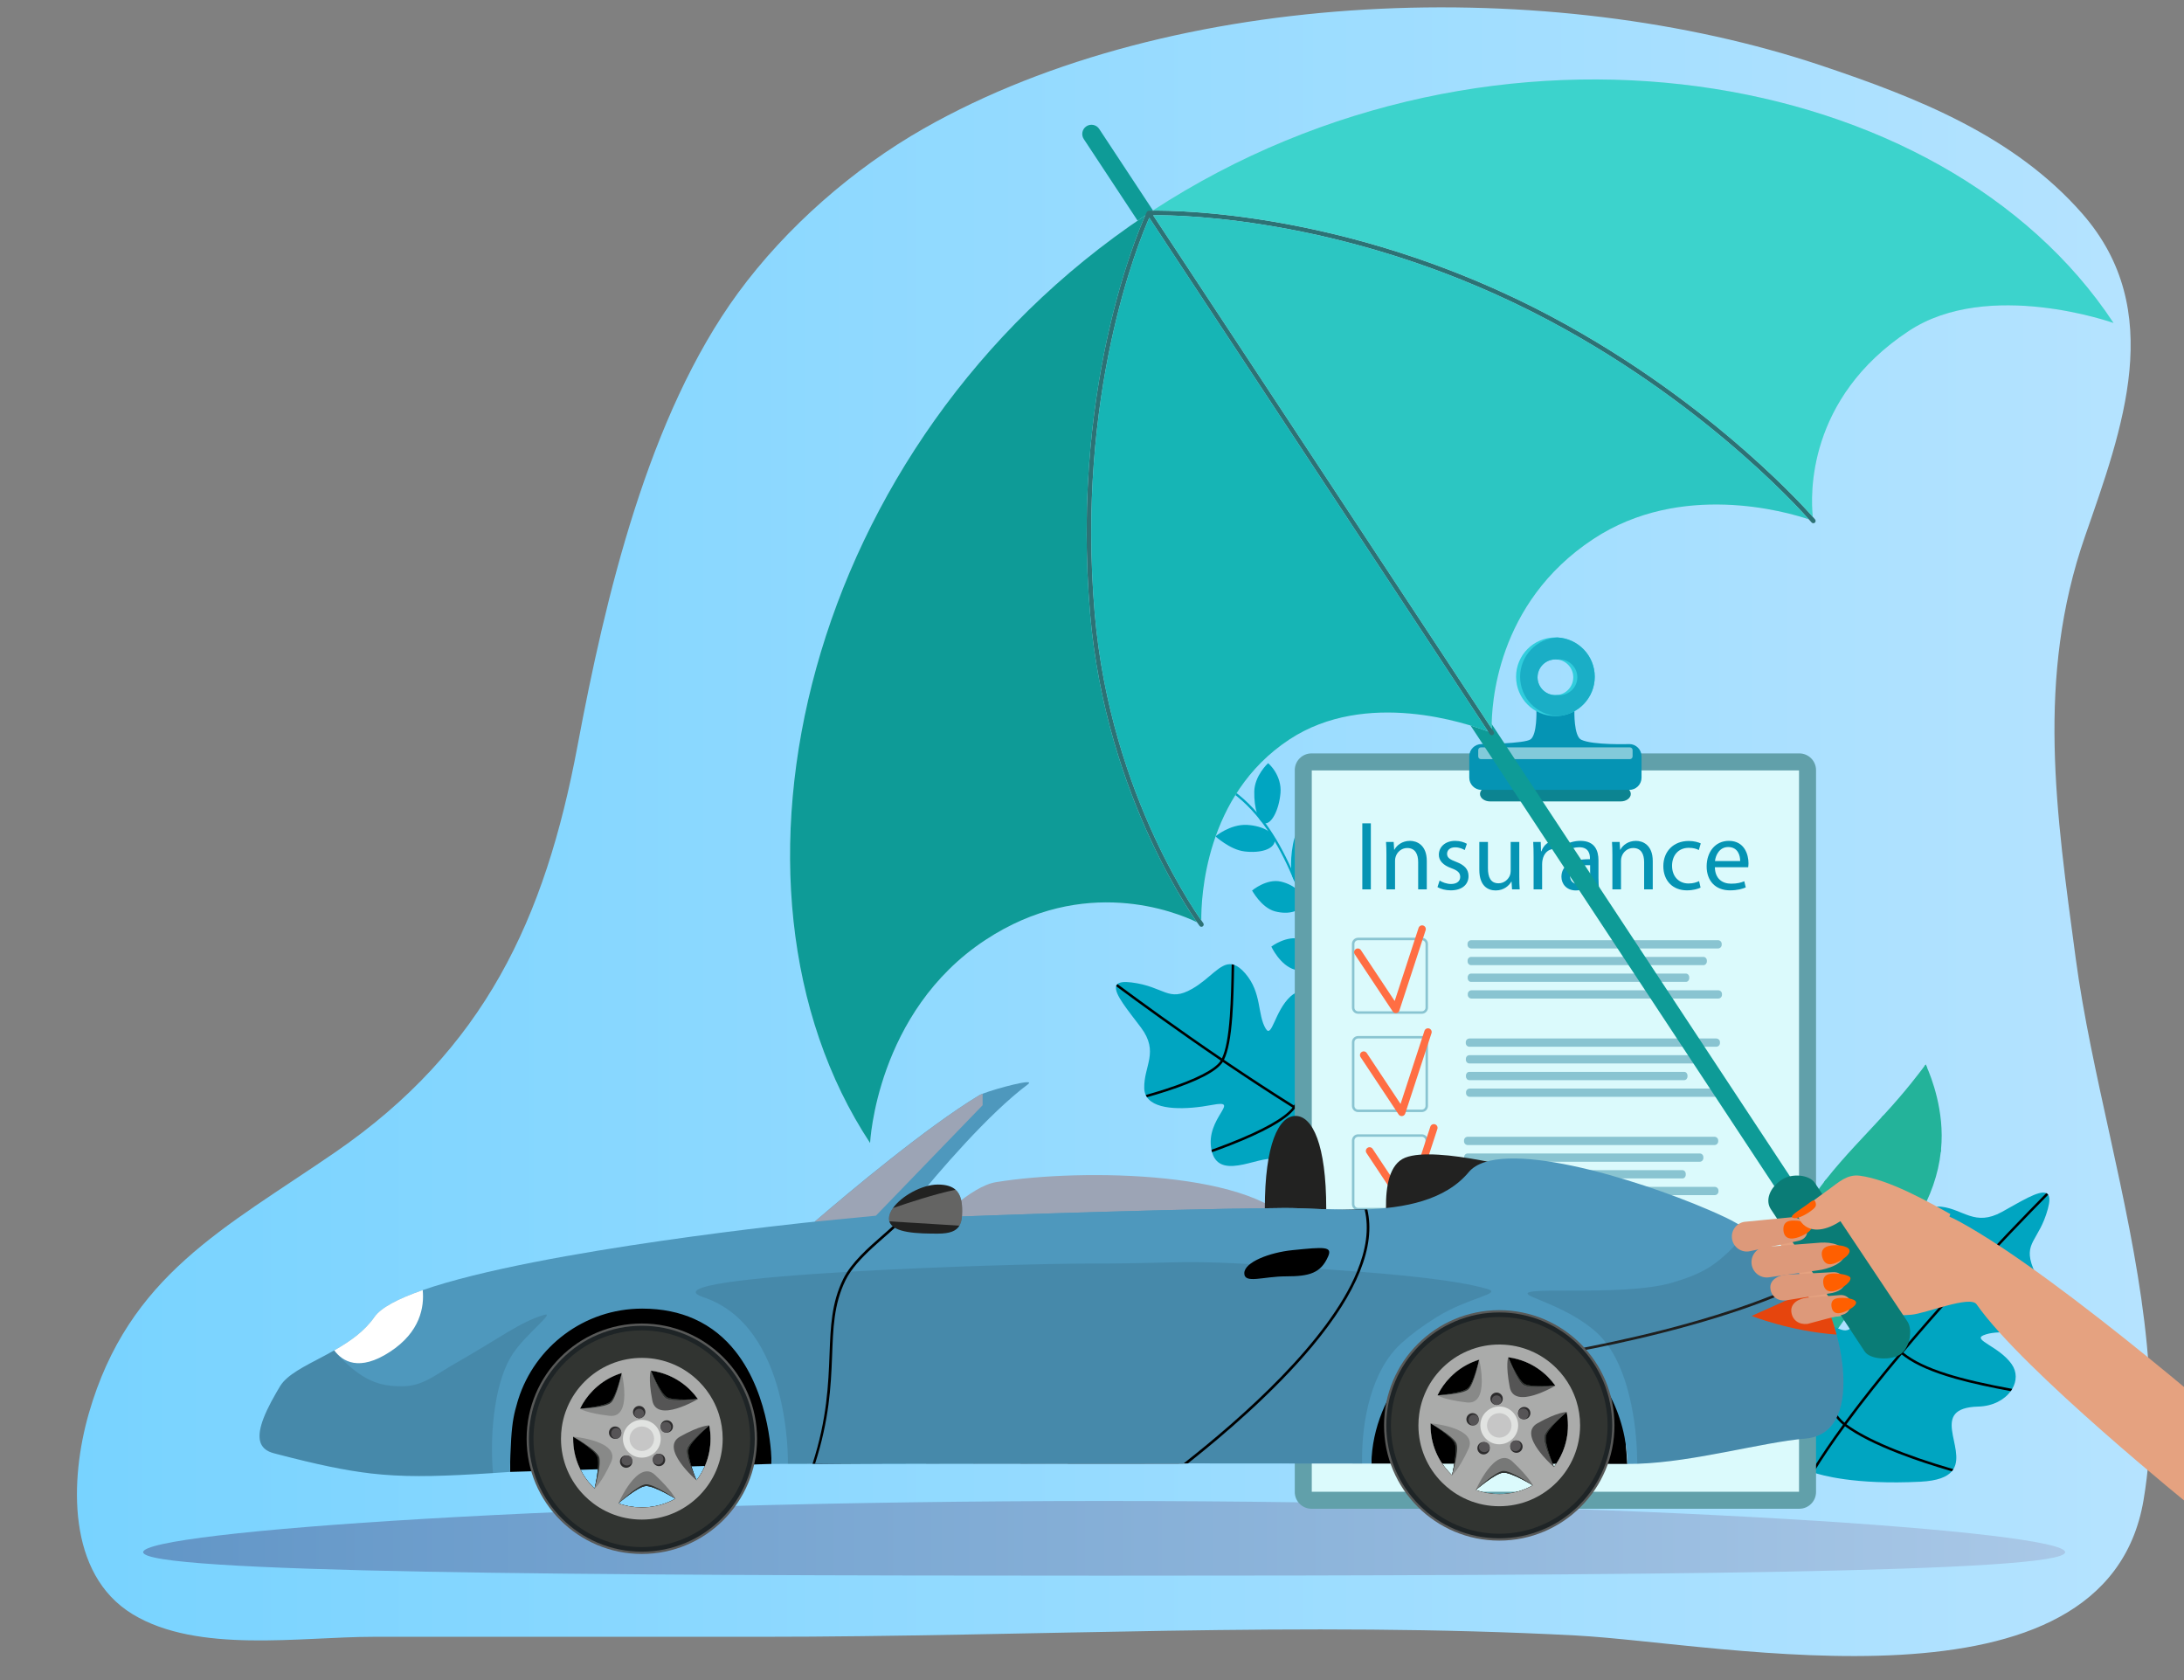 <svg xml:space="preserve" style="enable-background:new 0 0 5200 4000;" viewBox="0 0 5200 4000" y="0px" x="0px" xmlns:xlink="http://www.w3.org/1999/xlink" xmlns="http://www.w3.org/2000/svg" id="Ñëîé_1" version="1.1">
<rect x="0" y="0" width="5200" height="4000" fill="#808080" stroke="none"/>
<g>
	<defs>
		<rect height="4000" width="5200" id="SVGID_1_"></rect>
	</defs>
	<clipPath id="SVGID_00000080190973041810775780000008766191171838206640_">
		<use style="overflow:visible;" xlink:href="#SVGID_1_"></use>
	</clipPath>
	
		<linearGradient y2="1980.176" x2="5119.954" y1="1980.176" x1="183.223" gradientUnits="userSpaceOnUse" id="SVGID_00000130632533961093931290000005116467149801311421_">
		<stop style="stop-color:#78D3FF" offset="0"></stop>
		<stop style="stop-color:#B5E3FF" offset="0.996"></stop>
	</linearGradient>
	
		<path d="M5105.52,3146.08c-35.492-292.02-126.792-590.86-163.396-864.577c-46.186-345.346-94.959-667.571,22.229-1004.724
		c89.213-256.667,194.717-538.099-6.464-768.04c-162.218-185.407-392.978-275.978-620.247-352.298
		C3693.52-59.862,2796.688-33.608,2199.473,305.994c-167.632,95.323-327.548,235.116-441.97,391.152
		c-214.463,292.464-316.555,726.834-382.41,1078.329c-77.281,412.48-221.521,723.222-577.104,967.924
		c-263.248,181.158-491.747,292.206-586.525,621.802c-45.012,156.533-52.923,382.467,104.312,477.999
		C470.972,3937.492,714.694,3897,888.972,3897c306.738,0,613.476,0,920.215,0c647.835,0,1294.09-37.373,1941.91-3.206
		c350.981,18.511,1262.015,211.55,1352.557-322.075C5127,3434.119,5123.127,3290.938,5105.52,3146.08z" style="clip-path:url(#SVGID_00000080190973041810775780000008766191171838206640_);fill:url(#SVGID_00000130632533961093931290000005116467149801311421_);"></path>
	
		<linearGradient y2="3662.508" x2="4917.02" y1="3662.508" x1="340.849" gradientUnits="userSpaceOnUse" id="SVGID_00000143593891828960933980000011509504496919456689_">
		<stop style="stop-color:#6296C7" offset="0"></stop>
		<stop style="stop-color:#A9C8E7" offset="1"></stop>
	</linearGradient>
	
		<path d="M4917.021,3695.509c0,49.118-1024.412,55.938-2288.085,55.938c-1263.675,0-2288.087-6.82-2288.087-55.938
		c0-49.12,1024.412-121.939,2288.087-121.939C3892.608,3573.569,4917.021,3646.389,4917.021,3695.509z" style="clip-path:url(#SVGID_00000080190973041810775780000008766191171838206640_);fill:url(#SVGID_00000143593891828960933980000011509504496919456689_);"></path>
	<g style="clip-path:url(#SVGID_00000080190973041810775780000008766191171838206640_);">
		<g>
			<g>
				<path d="M3600.523,3428.507c-0.401,1.798-0.805,3.595-1.206,5.392
					c-376.837,184.697-593.523-345.799-948.066-260.663c0.403-1.796,0.806-3.592,1.208-5.39
					C3007.002,3082.707,3223.688,3613.201,3600.523,3428.507z" style="fill:#00A5C1;"></path>
			</g>
			<path d="M2658.304,3141.746c43.955-10.6,74.34,4.25,70.711,20.459
				c-3.738,16.695-40.098,28.522-84.052,39.116c-43.878,10.249-75.367,0.328-75.341,0.214
				C2569.596,3201.648,2614.426,3151.992,2658.304,3141.746z" style="fill:#00A5C1;"></path>
			<path d="M2826.579,3097.328c21.045,35.225,26.084,72.534,11.998,80.011
				c-14.111,7.597-42.596-14.851-64.522-46.14c-21.958-31.142-13.358-73.947-13.294-74.229c-0.019,0.083,11.334,0.652,25.149,6.385
				C2799.752,3068.962,2816.054,3079.729,2826.579,3097.328z" style="fill:#00A5C1;"></path>
			<path d="M2839.389,3259.703c33.087-18.549,52.354-44.789,43.655-61.355
				c-8.724-16.463-42.598-14.85-76.433,7.038c-33.862,22.026-44.81,66.517-44.757,66.276c-0.014,0.068,11.236,1.094,26.475,0.465
				C2803.594,3271.386,2822.845,3268.988,2839.389,3259.703z" style="fill:#00A5C1;"></path>
			<path d="M2971.536,3158.127c19.239,43.286,23.666,83.324,10.228,87.926
				c-13.456,4.668-39.933-26.767-59.62-68.033c-19.718-41.156-10.936-84.766-10.9-84.922
				C2911.327,3092.717,2952.397,3114.391,2971.536,3158.127z" style="fill:#00A5C1;"></path>
			<path d="M2981.293,3332.746c31.676-12.256,50.517-36.588,42.292-55.271
				c-8.238-18.631-40.561-23.95-72.557-10.265c-32.02,13.79-42.803,57.539-42.773,57.421
				C2908.323,3324.327,2949.692,3344.66,2981.293,3332.746z" style="fill:#00A5C1;"></path>
			<path d="M3101.509,3232.706c20.521,50.127,26.398,93.897,13.061,98.029
				c-13.343,4.173-40.743-33.324-61.326-83.184c-20.604-49.765-13.197-97.438-13.184-97.493
				C3040.098,3149.883,3081.021,3182.41,3101.509,3232.706z" style="fill:#00A5C1;"></path>
			<path d="M3101.219,3417.268c34.551-12.52,56.015-38.355,47.745-56.854
				c-8.273-18.469-42.943-23.503-77.432-11.265c-34.509,12.324-47.668,56.505-47.665,56.487
				C3023.891,3405.528,3066.685,3429.707,3101.219,3417.268z" style="fill:#00A5C1;"></path>
			<path d="M3244.226,3324.807c22.42,49.261,29.941,91.838,16.137,98.064
				c-13.801,6.211-43.168-28.657-65.137-79.93c-21.985-51.205-15.344-101.611-15.367-101.51
				C3179.841,3241.518,3221.764,3275.742,3244.226,3324.807z" style="fill:#00A5C1;"></path>
			<path d="M3236.063,3504.961c37.486-18.027,61.344-48.406,52.507-64.351
				c-8.832-15.982-46.4-14.233-83.339,1.335c-36.947,15.632-51.524,59.979-51.557,60.116
				C3153.644,3502.198,3198.514,3523.262,3236.063,3504.961z" style="fill:#00A5C1;"></path>
			<path d="M3372.576,3366.936c28.55,48.004,41.12,89.217,26.37,99.668
				c-14.726,10.352-50.117-18.813-77.627-71.463c-27.527-52.578-24.09-109.867-24.162-109.546
				C3297.091,3285.89,3343.896,3319.507,3372.576,3366.936z" style="fill:#00A5C1;"></path>
			<path d="M3359.149,3561.635c46.515-32.215,77.729-74.261,67.855-85.594
				c-9.846-11.443-55.878,6.92-101.24,33.992c-45.376,27.135-65.324,74.273-65.403,74.635c0.026-0.118,12.972,2.729,31.856,0.99
				C3311.081,3584.012,3335.883,3577.778,3359.149,3561.635z" style="fill:#00A5C1;"></path>
		</g>
		<g>
			<g>
				<path d="M3479.842,2611.425c-1.384,1.216-2.765,2.431-4.147,3.649
					c-413.388-72.304-276.57-628.774-613.365-768.478c1.383-1.216,2.766-2.433,4.148-3.649
					C3203.272,1982.65,3066.455,2539.119,3479.842,2611.425z" style="fill:#00A5C1;"></path>
			</g>
			<path d="M2886.558,1825.279c41.779,17.285,57.616,47.166,45.146,58.14
				c-12.843,11.303-49.203-0.52-90.982-17.806c-41.511-17.524-61.14-44.07-61.052-44.148
				C2779.583,1821.541,2845.045,1807.755,2886.558,1825.279z" style="fill:#00A5C1;"></path>
			<path d="M3048.767,1888.345c-3.701,40.865-21.572,74-37.362,71.76
				c-15.88-2.156-25.711-37.067-25.037-75.266c0.562-38.104,32.695-67.658,32.911-67.848c-0.064,0.054,8.783,7.193,16.585,19.954
				C3043.759,1849.624,3050.609,1867.92,3048.767,1888.345z" style="fill:#00A5C1;"></path>
			<path d="M2963.612,2027.192c37.669,4.457,68.684-5.422,71.395-23.942
				c2.631-18.445-25.712-37.064-65.949-39.266c-40.341-2.106-75.365,27.431-75.18,27.268c-0.052,0.048,8.441,7.497,21.136,15.952
				C2927.793,2015.582,2944.773,2024.966,2963.612,2027.192z" style="fill:#00A5C1;"></path>
			<path d="M3130.23,2022.78c-9.905,46.321-29.875,81.305-43.45,77.118
				c-13.63-4.138-16.549-45.133-8.195-90.086c8.266-44.883,41.017-74.981,41.139-75.09
				C3120.014,1934.466,3140.478,1976.154,3130.23,2022.78z" style="fill:#00A5C1;"></path>
			<path d="M3035.401,2169.732c32.829,8.721,62.377,0.129,66.718-19.824
				c4.294-19.91-18.714-43.225-52.641-50.977c-34.004-7.683-68.459,21.354-68.364,21.271
				C2981.345,2120,3002.84,2160.779,3035.401,2169.732z" style="fill:#00A5C1;"></path>
			<path d="M3191.466,2159.545c-12.888,52.609-33.883,91.461-47.099,86.959
				c-13.247-4.476-13.349-50.915-0.663-103.348c12.61-52.361,46.643-86.56,46.686-86.596
				C3190.524,2056.441,3204.486,2106.818,3191.466,2159.545z" style="fill:#00A5C1;"></path>
			<path d="M3082.669,2308.629c35.305,10.199,67.86,1.929,72.055-17.894
				c4.171-19.803-20.904-44.265-55.992-54.659c-35.159-10.329-71.787,17.658-71.775,17.645
				C3027.04,2253.646,3047.423,2298.373,3082.669,2308.629z" style="fill:#00A5C1;"></path>
			<path d="M3252.705,2317.977c-10.847,53.027-29.808,91.879-44.637,88.797
				c-14.812-3.097-18.051-48.57-5.656-102.955c12.34-54.338,47.362-91.197,47.284-91.129
				C3249.632,2212.746,3263.402,2265.084,3252.705,2317.977z" style="fill:#00A5C1;"></path>
			<path d="M3140.13,2458.865c40.922,7.471,78.085-3.063,80.318-21.156
				c2.258-18.119-29.153-38.805-68.182-47.941c-39.075-9.094-76.951,18.197-77.057,18.289
				C3075.106,2408.15,3099.001,2451.579,3140.13,2458.865z" style="fill:#00A5C1;"></path>
			<path d="M3331.722,2427.543c-5.148,55.615-19.228,96.34-37.302,96.115
				c-18-0.293-29.463-44.695-20.742-103.453c8.667-58.714,45.146-103.02,44.899-102.802
				C3318.351,2317.601,3336.425,2372.318,3331.722,2427.543z" style="fill:#00A5C1;"></path>
			<path d="M3206.335,2577.1c56.564,1.309,106.54-14.334,105.223-29.305
				c-1.229-15.045-49.257-27.274-101.869-32.063c-52.657-4.75-96.516,21.639-96.792,21.886c0.091-0.083,8.883,9.836,25.179,19.539
				C3154.299,2566.918,3178.024,2576.469,3206.335,2577.1z" style="fill:#00A5C1;"></path>
		</g>
		<g>
			<path d="M4544.283,2934.024c-48.224,68.442-97.798,129.784-134.495,181.831
				c-1.715,2.389-3.407,4.754-5.08,7.095l-0.002,0.005c-54.886,76.039-82.957,129.39-118.556,117.443
				c-0.92-0.31-1.847-0.66-2.775-1.059c-0.93-0.397-1.854-0.838-2.774-1.316c-33.318-17.436-66.174-92.623-54.02-181.307
				c0.359-2.756,0.769-5.527,1.217-8.307c9.848-65.418,45.517-136.646,96.335-208.608c6.208-8.922,12.624-17.633,19.192-26.163
				l0.004-0.002c1.421-1.854,2.855-3.695,4.288-5.527c44.873-56.729,93.886-105.695,132.128-147.73
				c1.485-1.627,2.968-3.232,4.43-4.83c55.502-59.979,88.27-104.762,97.997-117.388c1.863-2.431,2.865-3.675,2.865-3.675
				s0.979,2.09,2.683,6.051c9.763,22.406,42.93,104.369,33.777,195.865c-0.196,2.053-0.4,4.104-0.616,6.146
				c-5.468,51.754-23.931,106.461-56.18,159.934c-1.163,1.943-2.343,3.885-3.536,5.821
				C4555.858,2916.902,4550.224,2925.48,4544.283,2934.024z" style="fill:#23B39A;"></path>
			<path d="M4561.165,2908.304c1.193-1.937,2.373-3.878,3.536-5.821
				c-48.306,3.622-96.82,7.154-145.162,10.764c35.596-51.58,72.505-102.599,102.656-156.508
				c33.491-4.475,66.446-9.178,98.686-14.189c0.216-2.042,0.42-4.094,0.616-6.146c-31.291,4.957-63.29,9.612-95.818,14.039
				c34.936-63.866,60.033-131.945,62.041-209.904c-1.703-3.961-2.683-6.051-2.683-6.051s-1.002,1.244-2.865,3.675
				c-1.995,77.396-26.743,145.052-61.284,208.517c-11.087-29.884-23.177-60.197-36.713-91.129c-1.467,1.614-2.944,3.225-4.43,4.83
				c13.696,31.789,25.898,62.94,37.082,93.658c-30.174,54.013-67.146,105.117-102.806,156.785
				c-22.179-34.254-44.177-68.432-66.404-102.713c-1.433,1.832-2.867,3.673-4.288,5.527h-0.004
				c22.264,34.383,44.341,68.684,66.64,103.076c-47.485,69.085-92.075,139.413-114.429,219.254
				c-23.572-29.612-46.082-58.766-67.738-87.557c-0.448,2.779-0.857,5.549-1.217,8.307c21.457,28.293,43.761,56.953,67.107,86.057
				c-7.924,30.223-12.627,61.826-13.088,95.25c0.921,0.479,1.845,0.919,2.774,1.316c0.929,0.398,1.855,0.749,2.775,1.059
				c0.459-33.466,5.174-65.111,13.12-95.369c33.818-7.926,69.063-15.242,105.436-22.074l0.002-0.005
				c1.671-2.345,3.365-4.706,5.08-7.095c-37.438,6.842-73.744,14.167-108.6,22.115c22.389-79.684,66.909-149.896,114.318-218.869
				C4463.974,2915.466,4512.655,2911.924,4561.165,2908.304z" style="fill:#23B39A;"></path>
		</g>
		<g>
			<path d="M3110.72,2941.366c72.25,38.563,135.432,81.378,183.945,122.767
				c2.238,1.906,4.438,3.812,6.612,5.711l0.005,0.004c70.707,61.84,107.852,119.871,92.563,154.937
				c-0.401,0.921-0.839,1.827-1.315,2.722c-0.476,0.889-0.985,1.756-1.527,2.606c-19.922,31.125-84.9,33.521-171.094,11.707
				c-2.676-0.671-5.369-1.371-8.08-2.095c-63.533-16.924-137.863-46.534-213.867-87.1c-9.392-5.016-18.544-10.238-27.468-15.656
				l-0.003-0.002c-1.941-1.176-3.863-2.361-5.777-3.549c-59.398-36.977-108.265-81.977-146.48-124.408
				c-1.48-1.641-2.941-3.282-4.387-4.916c-54.445-61.463-86.284-116.635-95.141-132.822c-1.704-3.109-2.556-4.784-2.556-4.784
				s1.865-0.226,5.398-0.541c19.954-1.796,93.163-6.647,184.616,8.302l6.135,1.027c51.637,8.868,108.748,24.101,165.186,49.715
				c2.047,0.928,4.092,1.872,6.137,2.825C3092.688,2932.054,3101.729,2936.565,3110.72,2941.366z" style="fill:#A2CCC8;"></path>
			<path d="M3088.359,3061.732l-4.737-133.917c-2.045-0.953-4.09-1.897-6.137-2.825l4.724,133.459
				l-162.566-86.771l-7.343-96.402l-6.135-1.027l7.162,94.061l-191.778-102.362c-3.533,0.315-5.398,0.541-5.398,0.541
				s0.852,1.675,2.556,4.784l190.389,101.619l-95.248,31.203l4.387,4.916l98.238-32.18l162.847,86.919l-114.604,69.669
				c1.914,1.188,3.836,2.373,5.777,3.549l0.003,0.002l115.01-69.918l217.542,116.111l-91.217,56.563
				c2.711,0.724,5.404,1.424,8.08,2.095l89.297-55.366l81.797,43.659c0.542-0.851,1.052-1.718,1.527-2.606
				c0.477-0.895,0.914-1.801,1.315-2.722l-81.904-43.716l-10.659-111.221l-0.005-0.004c-2.175-1.899-4.374-3.805-6.612-5.711
				l10.887,113.525L3088.359,3061.732z" style="fill:#201600;"></path>
		</g>
		<g>
			<path d="M4650.913,3497.891c-1.077,1.742-2.308,3.432-3.705,5.055
				c-11.439,13.4-33.752,22.729-74.621,24.794c-157.341,7.96-237.795-16.065-254.401-21.765c-2.188-0.754-3.268-1.186-3.268-1.186
				s-0.398-1.029-1.133-2.977c-11.83-31.311-110.65-300.237-29.058-337.286c1.545-0.7,3.063-1.366,4.561-1.995
				c1.883-0.793,3.726-1.531,5.539-2.216c69.969-26.55,87.701,23.979,112.725,0.957c25.428-23.386-33.945-139.669,41.298-149.731
				c0.923-0.119,1.867-0.229,2.832-0.319c1.031-0.097,2.061-0.179,3.076-0.238c77.296-4.764,108.943,89.598,105.51,16.727
				c-2.942-62.392,5.155-134.161,39.804-151.261c1.81-0.895,3.693-1.636,5.65-2.221c4.911-1.476,10.294-1.945,16.189-1.275
				c53.146,6.04,80.157,47.763,144.341,12.545c44.073-24.18,88.612-52.715,105.812-44.839c1.835,0.837,3.354,2.093,4.534,3.806
				c3.867,5.634,4.022,16.261-0.719,33.621c-21.138,77.299-59.854,79.232-35.17,141.188c18.245,45.795,52.267,73.943,44.635,101.057
				c-0.527,1.883-1.254,3.754-2.2,5.627c-3.874,7.67-11.425,15.354-23.944,23.421c-51.286,33.046-100.985,14.394-137.06,29.847
				c-25.984,11.134,38.179,26.607,67.579,68.72c12.942,18.54,12.188,40.239,1.283,58.759c-1.069,1.82-2.24,3.612-3.508,5.367
				c-14.701,20.389-42.211,35.808-77.182,36.758C4591.341,3352.078,4682.187,3447.617,4650.913,3497.891z" style="fill:#00A5C1;"></path>
			<path d="M4650.913,3497.891c-1.077,1.742-2.308,3.432-3.705,5.055c-46.022-13.35-88.686-27.568-125.761-41.961
				c-55.751-21.633-98.626-43.326-127.546-64.515c-0.361-0.263-0.715-0.525-1.069-0.792
				c-27.722,37.926-53.108,75.109-74.646,110.297c-2.188-0.754-3.268-1.186-3.268-1.186s-0.398-1.029-1.133-2.977
				c20.529-33.502,45.341-70.171,74.299-109.808c-16.487-13.567-32.586-37.356-47.898-70.795
				c-12.745-27.839-25.024-62.451-36.493-102.872c-5.529-19.522-10.346-38.551-14.404-55.807l5.539-2.216
				c4.084,17.419,8.951,36.688,14.556,56.464c11.386,40.121,23.556,74.441,36.179,101.996
				c14.858,32.448,30.326,55.451,46.012,68.463c12.838-17.479,26.467-35.528,40.889-54.129
				c27.529-35.521,57.939-73.086,91.021-112.451c-11.792-11.977-23.49-33.064-34.841-62.821
				c-10.115-26.542-20.036-60.087-29.491-99.72c-3.829-16.055-7.274-31.84-10.301-46.576l5.908-0.558
				c2.984,14.511,6.375,30.024,10.139,45.804c19.722,82.67,41.201,137.445,62.394,159.344
				c36.719-43.579,76.678-89.344,119.608-136.963c3.703-4.113,7.399-8.201,11.081-12.262
				c-20.017-17.266-37.064-65.553-50.701-143.68c-2.825-16.192-5.219-32.125-7.207-46.777c1.81-0.895,3.693-1.636,5.65-2.221
				c2.018,14.984,4.472,31.365,7.376,48.024c13.263,75.948,30.109,124.302,48.843,140.284
				c85.174-93.826,163.4-174.514,210.123-221.878c1.835,0.837,3.354,2.093,4.534,3.806
				c-46.569,47.193-124.717,127.793-209.868,221.576c18.062,11.908,49.064,22.35,97.016,32.713
				c35.75,7.725,77.271,14.619,121.599,21.576l-2.2,5.627c-43.934-6.904-85.096-13.755-120.642-21.438
				c-49.309-10.656-81.156-21.52-99.781-34.061c-3.81,4.202-7.63,8.43-11.464,12.68c-37.67,41.793-78.653,88.404-119.59,137.049
				l0.009,0.01c48.442,39.693,138.552,64.332,259.326,86.506c-1.069,1.82-2.24,3.612-3.508,5.367
				c-43.603-8.038-90.851-17.851-132.131-29.564c-53.713-15.244-93.201-32.373-120.297-52.225c-2.479-1.818-4.854-3.656-7.13-5.521
				c-0.023-0.021-0.043-0.043-0.069-0.059c-45.571,54.287-90.96,110.984-131.547,166.217
				C4444.344,3426.496,4535.042,3464.443,4650.913,3497.891z"></path>
		</g>
		<g>
			<path d="M3339.173,2475.232c1.876,0.822,3.721,1.809,5.522,2.961c14.868,9.457,27.218,30.249,34.974,70.43
				c29.854,154.687,17.303,237.711,13.978,254.95c-0.44,2.269-0.72,3.399-0.72,3.399s-0.963,0.54-2.787,1.539
				c-29.352,16.086-281.841,151.494-329.923,75.875c-0.905-1.429-1.778-2.842-2.61-4.233c-1.048-1.753-2.039-3.479-2.972-5.177
				c-36.059-65.576,11.495-90.19-14.792-111.755c-26.711-21.911-133.559,53.121-154.033-19.979c-0.247-0.897-0.486-1.816-0.71-2.759
				c-0.243-1.009-0.465-2.017-0.667-3.016c-15.516-75.874,73.506-120.392,1.828-106.812
				c-61.371,11.627-133.568,13.635-155.339-18.287c-1.138-1.666-2.135-3.43-2.987-5.283c-2.147-4.662-3.364-9.927-3.523-15.852
				c-1.442-53.473,36.101-86.043-7.738-144.686c-30.1-40.264-64.573-80.378-59.179-98.509c0.574-1.931,1.604-3.614,3.139-5.021
				c5.036-4.616,15.537-6.256,33.39-3.982c79.493,10.133,86.816,48.199,144.717,15.104c42.799-24.462,65.919-62.081,93.834-58.313
				c1.937,0.261,3.891,0.72,5.877,1.397c8.137,2.763,16.798,9.164,26.535,20.438c39.885,46.17,28.356,97.982,48.698,131.549
				c14.651,24.174,21.012-41.523,58.607-76.516c16.549-15.408,38.14-17.688,58.002-9.479c1.954,0.806,3.892,1.714,5.806,2.724
				c22.242,11.711,41.351,36.797,47.178,71.296C3203.106,2554.586,3285.024,2451.29,3339.173,2475.232z" style="fill:#00A5C1;"></path>
			<path d="M3339.173,2475.232c1.876,0.822,3.721,1.809,5.522,2.961c-6.792,47.436-14.913,91.674-23.983,130.391
				c-13.637,58.225-29.129,103.715-46.072,135.309c-0.211,0.393-0.423,0.782-0.635,1.169
				c41.426,22.151,81.791,42.097,119.642,58.512c-0.44,2.269-0.72,3.399-0.72,3.399s-0.963,0.54-2.787,1.539
				c-36.04-15.651-75.816-35.098-119.107-58.234c-11.134,18.219-32.439,37.48-63.413,57.316
				c-25.783,16.508-58.342,33.5-96.768,50.502c-18.557,8.205-36.725,15.627-53.245,22.058l-2.972-5.177
				c16.677-6.478,35.08-13.986,53.879-22.301c38.14-16.873,70.422-33.719,95.945-50.064c30.055-19.247,50.672-37.778,61.366-55.123
				c-19.1-10.271-38.877-21.249-59.31-32.933c-39.018-22.296-80.461-47.163-124.062-74.421
				c-10.214,13.349-29.457,27.877-57.341,43.27c-24.866,13.727-56.698,28.236-94.623,43.133
				c-15.364,6.034-30.512,11.648-44.681,16.705l-1.377-5.774c13.951-4.981,28.84-10.506,43.938-16.435
				c79.106-31.076,130.345-59.994,149.066-84.033c-48.28-30.277-99.176-63.453-152.324-99.313c-4.59-3.095-9.152-6.18-13.688-9.261
				c-14.301,22.232-59.734,45.856-135.19,70.27c-15.641,5.063-31.081,9.658-45.313,13.673c-1.138-1.666-2.135-3.43-2.987-5.283
				c14.555-4.092,30.433-8.811,46.523-14.013c73.352-23.739,118.877-47.177,132.088-67.957
				c-104.801-71.235-195.626-137.426-249.052-177.076c0.574-1.931,1.604-3.614,3.139-5.021
				c53.234,39.521,143.96,105.646,248.713,176.865c9.271-19.549,15.277-51.703,18.844-100.635
				c2.654-36.475,3.684-78.554,4.384-123.421l5.877,1.397c-0.699,44.465-1.737,86.178-4.38,122.453
				c-3.665,50.313-9.974,83.361-19.788,103.557c4.691,3.186,9.409,6.379,14.154,9.581c46.644,31.462,98.524,65.537,152.41,99.28
				l0.006-0.014c32.539-53.512,44.354-146.18,49.44-268.866c1.954,0.806,3.892,1.714,5.806,2.724
				c-1.866,44.3-4.988,92.451-10.822,134.966c-7.592,55.317-19.038,96.812-34.91,126.409c-1.453,2.711-2.943,5.32-4.475,7.836
				c-0.018,0.023-0.033,0.046-0.047,0.072c60.121,37.548,122.6,74.574,182.959,107.047
				C3297.329,2689.746,3322.233,2594.642,3339.173,2475.232z"></path>
		</g>
		<path d="M3122.544,3592.12c-21.86,0-39.746-17.886-39.746-39.747V1833.507
			c0-21.86,17.886-39.746,39.746-39.746h1161.591c21.858,0,39.745,17.886,39.745,39.746v1718.866
			c0,21.861-17.887,39.747-39.745,39.747H3122.544z" style="fill:#61A0AA;"></path>
		<rect height="1717.397" width="1160.119" style="fill:#DBFAFC;" y="1834.244" x="3123.279"></rect>
		<g>
			<path d="M3882.871,1890.291c0,9.771-10.8,17.765-24,17.765h-311.066c-13.2,0-24-7.994-24-17.765
				s10.8-17.765,24-17.765h311.066C3872.071,1872.526,3882.871,1880.521,3882.871,1890.291z" style="fill:#0C8491;"></path>
			<path d="M3879.347,1771.527c0,0-87.248,3.025-114.703-10.433c-17.721-8.687-16.082-68.512-16.082-68.512
				h-90.447c0,0,1.893,55.107-13.518,67.435c-13.457,10.766-117.266,11.51-117.266,11.51c-15.988,0-29.068,13.082-29.068,29.069
				v50.936c0,15.988,13.08,29.068,29.068,29.068h352.016c15.988,0,29.068-13.08,29.068-29.068v-50.936
				C3908.415,1784.608,3895.335,1771.527,3879.347,1771.527z" style="fill:#0594B4;"></path>
			<path d="M3708.21,1517.731h-0.049c-1.6-0.081-3.209-0.125-4.824-0.125
				c-51.731,0-93.674,41.941-93.674,93.681c0,51.737,41.942,93.68,93.674,93.68c1.615,0,3.225-0.044,4.824-0.125h0.049
				c49.472-2.534,88.807-43.448,88.807-93.555C3797.017,1561.18,3757.682,1520.266,3708.21,1517.731z M3703.337,1655.043
				c-23.487,0-42.527-19.041-42.527-42.528c0-23.489,19.04-42.528,42.527-42.528c1.637,0,3.258,0.092,4.846,0.274
				c21.203,2.406,37.683,20.402,37.683,42.253c0,21.849-16.479,39.845-37.683,42.252
				C3706.595,1654.952,3704.974,1655.043,3703.337,1655.043z" style="fill:#31CDDD;"></path>
			<path d="M3708.21,1517.731h-0.049c-49.473,2.535-88.809,43.448-88.809,93.557
				c0,50.107,39.336,91.021,88.809,93.555h0.049c49.472-2.534,88.807-43.448,88.807-93.555
				C3797.017,1561.18,3757.682,1520.266,3708.21,1517.731z M3713.028,1655.043c-1.637,0-3.259-0.091-4.846-0.275
				c-1.588,0.185-3.209,0.275-4.846,0.275c-23.487,0-42.527-19.041-42.527-42.528c0-23.489,19.04-42.528,42.527-42.528
				c1.637,0,3.258,0.092,4.846,0.274c1.587-0.183,3.209-0.274,4.846-0.274c23.485,0,42.528,19.039,42.528,42.528
				C3755.557,1636.002,3736.514,1655.043,3713.028,1655.043z" style="fill:#1AAEC6;"></path>
			<path d="M3887.128,1800.928c0,3.569-2.893,6.459-6.462,6.459h-354.658
				c-3.567,0-6.46-2.891-6.46-6.459v-15.072c0-3.567,2.893-6.46,6.46-6.46h354.658c3.569,0,6.462,2.894,6.462,6.46V1800.928z" style="opacity:0.5;fill:#FFFFFF;"></path>
		</g>
		<g>
			<path d="M3233.605,2413.66c-8.116,0-14.721-6.604-14.721-14.723v-151.619
				c0-8.117,6.604-14.722,14.721-14.722h151.621c8.116,0,14.72,6.604,14.72,14.722v151.619c0,8.119-6.604,14.723-14.72,14.723
				H3233.605z" style="fill:#89C4D1;"></path>
			<path d="M3394.058,2398.938c0,4.881-3.953,8.834-8.831,8.834h-151.621c-4.878,0-8.833-3.953-8.833-8.834
				v-151.619c0-4.879,3.955-8.834,8.833-8.834h151.621c4.878,0,8.831,3.955,8.831,8.834V2398.938z" style="fill:#DBFAFC;"></path>
		</g>
		<g>
			<path d="M3233.605,2647.668c-8.116,0-14.721-6.603-14.721-14.72v-151.62
				c0-8.119,6.604-14.723,14.721-14.723h151.621c8.116,0,14.72,6.604,14.72,14.723v151.62c0,8.117-6.604,14.72-14.72,14.72H3233.605
				z" style="fill:#89C4D1;"></path>
			<path d="M3394.058,2632.948c0,4.878-3.953,8.833-8.831,8.833h-151.621c-4.878,0-8.833-3.955-8.833-8.833
				v-151.62c0-4.877,3.955-8.834,8.833-8.834h151.621c4.878,0,8.831,3.957,8.831,8.834V2632.948z" style="fill:#DBFAFC;"></path>
		</g>
		<g>
			<path d="M3233.605,2881.679c-8.116,0-14.721-6.603-14.721-14.72v-151.621
				c0-8.118,6.604-14.721,14.721-14.721h151.621c8.116,0,14.72,6.603,14.72,14.721v151.621c0,8.117-6.604,14.72-14.72,14.72
				H3233.605z" style="fill:#89C4D1;"></path>
			<path d="M3394.058,2866.959c0,4.877-3.953,8.832-8.831,8.832h-151.621c-4.878,0-8.833-3.955-8.833-8.832
				v-151.621c0-4.881,3.955-8.832,8.833-8.832h151.621c4.878,0,8.831,3.951,8.831,8.832V2866.959z" style="fill:#DBFAFC;"></path>
		</g>
		<g>
			<path d="M3233.605,3115.688c-8.116,0-14.721-6.602-14.721-14.72v-151.622
				c0-8.115,6.604-14.719,14.721-14.719h151.621c8.116,0,14.72,6.604,14.72,14.719v151.622c0,8.118-6.604,14.72-14.72,14.72
				H3233.605z" style="fill:#89C4D1;"></path>
			<path d="M3394.058,3100.968c0,4.879-3.953,8.834-8.831,8.834h-151.621c-4.878,0-8.833-3.955-8.833-8.834
				v-151.622c0-4.876,3.955-8.832,8.833-8.832h151.621c4.878,0,8.831,3.956,8.831,8.832V3100.968z" style="fill:#DBFAFC;"></path>
		</g>
		<g>
			<path d="M3233.605,3349.699c-8.116,0-14.721-6.604-14.721-14.721v-151.621
				c0-8.117,6.604-14.723,14.721-14.723h151.621c8.116,0,14.72,6.605,14.72,14.723v151.621c0,8.117-6.604,14.721-14.72,14.721
				H3233.605z" style="fill:#89C4D1;"></path>
			<path d="M3394.058,3334.979c0,4.877-3.953,8.83-8.831,8.83h-151.621c-4.878,0-8.833-3.953-8.833-8.83
				v-151.621c0-4.875,3.955-8.833,8.833-8.833h151.621c4.878,0,8.831,3.958,8.831,8.833V3334.979z" style="fill:#DBFAFC;"></path>
		</g>
		<path d="M4099.314,2249.316c0,4.879-3.953,8.833-8.829,8.833h-587.562c-4.876,0-8.832-3.954-8.832-8.833
			v-1.998c0-4.879,3.956-8.834,8.832-8.834h587.562c4.876,0,8.829,3.955,8.829,8.834V2249.316z" style="fill:#89C4D1;"></path>
		<path d="M4063.983,2289.067c0,4.878-3.722,8.831-8.314,8.831h-553.054c-4.591,0-8.313-3.953-8.313-8.831v-2
			c0-4.879,3.723-8.833,8.313-8.833h553.054c4.593,0,8.314,3.954,8.314,8.833V2289.067z" style="fill:#89C4D1;"></path>
		<path d="M4022.025,2328.816c0,4.879-3.446,8.832-7.697,8.832h-512.121c-4.25,0-7.697-3.953-7.697-8.832
			v-2.002c0-4.875,3.447-8.829,7.697-8.829h512.121c4.251,0,7.697,3.954,7.697,8.829V2328.816z" style="fill:#89C4D1;"></path>
		<path d="M4099.94,2368.564c0,4.878-3.953,8.834-8.833,8.834h-587.557c-4.877,0-8.831-3.956-8.831-8.834v-2
			c0-4.877,3.954-8.83,8.831-8.83h587.557c4.88,0,8.833,3.953,8.833,8.83V2368.564z" style="fill:#89C4D1;"></path>
		<path d="M4095.147,2483.326c0,4.879-3.955,8.834-8.831,8.834h-587.559c-4.88,0-8.833-3.955-8.833-8.834
			v-1.998c0-4.877,3.953-8.834,8.833-8.834h587.559c4.876,0,8.831,3.957,8.831,8.834V2483.326z" style="fill:#89C4D1;"></path>
		<path d="M4059.815,2523.078c0,4.877-3.722,8.83-8.314,8.83h-553.055c-4.591,0-8.313-3.953-8.313-8.83
			v-2.002c0-4.877,3.723-8.832,8.313-8.832h553.055c4.593,0,8.314,3.955,8.314,8.832V2523.078z" style="fill:#89C4D1;"></path>
		<path d="M4017.858,2562.825c0,4.879-3.447,8.832-7.698,8.832h-512.12c-4.252,0-7.698-3.953-7.698-8.832
			v-1.997c0-4.882,3.446-8.834,7.698-8.834h512.12c4.251,0,7.698,3.952,7.698,8.834V2562.825z" style="fill:#89C4D1;"></path>
		<path d="M4095.774,2602.575c0,4.878-3.955,8.831-8.833,8.831h-587.558c-4.879,0-8.833-3.953-8.833-8.831
			v-1.999c0-4.879,3.954-8.834,8.833-8.834h587.558c4.878,0,8.833,3.955,8.833,8.834V2602.575z" style="fill:#89C4D1;"></path>
		<path d="M4090.979,2717.338c0,4.877-3.955,8.831-8.834,8.831h-587.558c-4.876,0-8.832-3.954-8.832-8.831v-2
			c0-4.881,3.956-8.832,8.832-8.832h587.558c4.879,0,8.834,3.951,8.834,8.832V2717.338z" style="fill:#89C4D1;"></path>
		<path d="M4055.647,2757.088c0,4.879-3.724,8.83-8.315,8.83H3494.28c-4.593,0-8.314-3.951-8.314-8.83v-1.999
			c0-4.879,3.722-8.833,8.314-8.833h553.052c4.592,0,8.315,3.954,8.315,8.833V2757.088z" style="fill:#89C4D1;"></path>
		<path d="M4013.691,2796.834c0,4.881-3.449,8.832-7.7,8.832h-512.118c-4.253,0-7.698-3.951-7.698-8.832
			v-1.998c0-4.877,3.445-8.832,7.698-8.832h512.118c4.251,0,7.7,3.955,7.7,8.832V2796.834z" style="fill:#89C4D1;"></path>
		<path d="M4091.606,2836.585c0,4.88-3.957,8.834-8.834,8.834h-587.557c-4.879,0-8.832-3.954-8.832-8.834v-2
			c0-4.878,3.953-8.831,8.832-8.831h587.557c4.877,0,8.834,3.953,8.834,8.831V2836.585z" style="fill:#89C4D1;"></path>
		<path d="M4086.813,2951.348c0,4.877-3.955,8.832-8.831,8.832h-587.561c-4.878,0-8.832-3.955-8.832-8.832
			v-2.002c0-4.876,3.954-8.832,8.832-8.832h587.561c4.876,0,8.831,3.956,8.831,8.832V2951.348z" style="fill:#89C4D1;"></path>
		<path d="M4051.479,2991.098c0,4.875-3.722,8.832-8.314,8.832h-553.054c-4.593,0-8.313-3.957-8.313-8.832
			v-2.002c0-4.877,3.721-8.832,8.313-8.832h553.054c4.593,0,8.314,3.955,8.314,8.832V2991.098z" style="fill:#89C4D1;"></path>
		<path d="M4009.522,3030.846c0,4.875-3.446,8.833-7.699,8.833h-512.12c-4.25,0-7.698-3.958-7.698-8.833
			v-1.999c0-4.879,3.448-8.834,7.698-8.834h512.12c4.253,0,7.699,3.955,7.699,8.834V3030.846z" style="fill:#89C4D1;"></path>
		<path d="M4087.438,3070.597c0,4.878-3.953,8.829-8.833,8.829h-587.559c-4.876,0-8.833-3.951-8.833-8.829
			v-2.001c0-4.879,3.957-8.834,8.833-8.834h587.559c4.88,0,8.833,3.955,8.833,8.834V3070.597z" style="fill:#89C4D1;"></path>
		<path d="M4082.644,3185.356c0,4.877-3.955,8.83-8.833,8.83h-587.56c-4.877,0-8.832-3.953-8.832-8.83v-1.999
			c0-4.875,3.955-8.833,8.832-8.833h587.56c4.878,0,8.833,3.958,8.833,8.833V3185.356z" style="fill:#89C4D1;"></path>
		<path d="M4047.312,3225.106c0,4.878-3.724,8.833-8.315,8.833h-553.054c-4.591,0-8.314-3.955-8.314-8.833
			v-1.999c0-4.88,3.724-8.835,8.314-8.835h553.054c4.592,0,8.315,3.955,8.315,8.835V3225.106z" style="fill:#89C4D1;"></path>
		<path d="M4005.353,3264.855c0,4.877-3.446,8.831-7.697,8.831h-512.12c-4.253,0-7.698-3.954-7.698-8.831v-2
			c0-4.879,3.445-8.832,7.698-8.832h512.12c4.251,0,7.697,3.953,7.697,8.832V3264.855z" style="fill:#89C4D1;"></path>
		<path d="M4083.269,3304.605c0,4.877-3.955,8.832-8.832,8.832h-587.559c-4.877,0-8.832-3.955-8.832-8.832
			v-2.001c0-4.878,3.955-8.831,8.832-8.831h587.559c4.877,0,8.832,3.953,8.832,8.831V3304.605z" style="fill:#89C4D1;"></path>
		<g>
			<path d="M3323.397,2412.197c-2.932,0-5.706-1.461-7.357-3.947l-90.53-136.375
				c-2.697-4.063-1.59-9.543,2.474-12.242c4.064-2.697,9.546-1.592,12.244,2.473l80.442,121.181l56.897-174.034
				c1.515-4.637,6.505-7.166,11.139-5.648c4.637,1.516,7.166,6.5,5.65,11.141l-62.563,191.365c-1.052,3.217-3.85,5.551-7.204,6.006
				C3324.19,2412.17,3323.792,2412.197,3323.397,2412.197z" style="fill:#FF6E43;"></path>
		</g>
		<g>
			<path d="M3337.382,2657.254c-2.932,0-5.707-1.46-7.357-3.947l-90.531-136.373
				c-2.697-4.064-1.59-9.543,2.474-12.24c4.064-2.699,9.546-1.593,12.244,2.471l80.444,121.18l56.895-174.033
				c1.517-4.635,6.506-7.165,11.14-5.648c4.637,1.515,7.167,6.5,5.651,11.14l-62.562,191.365c-1.053,3.218-3.853,5.553-7.207,6.007
				C3338.173,2657.23,3337.775,2657.254,3337.382,2657.254z" style="fill:#FF6E43;"></path>
		</g>
		<g>
			<path d="M3351.365,2885.385c-2.932,0-5.707-1.461-7.356-3.946l-90.531-136.374
				c-2.698-4.063-1.591-9.545,2.473-12.244c4.065-2.695,9.546-1.591,12.244,2.475l80.444,121.178l56.896-174.033
				c1.516-4.636,6.504-7.164,11.139-5.649c4.638,1.517,7.168,6.505,5.651,11.142l-62.563,191.363
				c-1.053,3.221-3.851,5.555-7.206,6.01C3352.158,2885.355,3351.759,2885.385,3351.365,2885.385z" style="fill:#FF6E43;"></path>
		</g>
		<g>
			<path d="M3263.908,1960.213v157.252h-20.299v-157.252H3263.908z" style="fill:#0594B4;"></path>
			<path d="M3301.001,2035.105c0-11.666-0.232-21.231-0.933-30.563h18.198l1.166,18.665h0.467
				c5.6-10.732,18.665-21.231,37.33-21.231c15.631,0,39.896,9.332,39.896,48.063v67.427h-20.531v-65.094
				c0-18.199-6.768-33.364-26.131-33.364c-13.532,0-24.031,9.566-27.531,20.998c-0.934,2.566-1.4,6.065-1.4,9.565v67.895h-20.531
				V2035.105z" style="fill:#0594B4;"></path>
			<path d="M3427.684,2096.467c6.067,3.966,16.8,8.166,27.065,8.166c14.933,0,21.932-7.467,21.932-16.8
				c0-9.798-5.832-15.165-20.998-20.765c-20.299-7.232-29.864-18.432-29.864-31.963c0-18.198,14.698-33.13,38.963-33.13
				c11.433,0,21.465,3.266,27.765,6.999l-5.134,14.932c-4.433-2.799-12.598-6.531-23.097-6.531
				c-12.133,0-18.899,6.999-18.899,15.397c0,9.333,6.767,13.531,21.466,19.132c19.597,7.467,29.63,17.265,29.63,34.063
				c0,19.83-15.398,33.83-42.229,33.83c-12.366,0-23.798-3.034-31.732-7.699L3427.684,2096.467z" style="fill:#0594B4;"></path>
			<path d="M3617.364,2086.667c0,11.667,0.233,21.931,0.935,30.798H3600.1l-1.167-18.432h-0.466
				c-5.366,9.099-17.265,20.998-37.33,20.998c-17.731,0-38.963-9.799-38.963-49.462v-66.027h20.53v62.526
				c0,21.465,6.533,35.931,25.198,35.931c13.765,0,23.332-9.565,27.064-18.665c1.167-3.033,1.866-6.766,1.866-10.499v-69.293h20.531
				V2086.667z" style="fill:#0594B4;"></path>
			<path d="M3651.424,2039.772c0-13.3-0.233-24.731-0.933-35.23h17.965l0.699,22.164h0.934
				c5.133-15.165,17.5-24.73,31.264-24.73c2.334,0,3.967,0.233,5.832,0.7v19.364c-2.1-0.466-4.199-0.7-7-0.7
				c-14.465,0-24.729,10.966-27.529,26.364c-0.467,2.8-0.933,6.066-0.933,9.565v60.195h-20.299V2039.772z" style="fill:#0594B4;"></path>
			<path d="M3789.078,2117.465l-1.633-14.232h-0.701c-6.299,8.866-18.431,16.799-34.528,16.799
				c-22.865,0-34.531-16.1-34.531-32.431c0-27.297,24.264-42.229,67.893-41.996v-2.333c0-9.332-2.566-26.132-25.663-26.132
				c-10.499,0-21.465,3.267-29.397,8.399l-4.668-13.532c9.334-6.065,22.866-10.031,37.098-10.031
				c34.531,0,42.93,23.563,42.93,46.196v42.229c0,9.799,0.467,19.365,1.866,27.064H3789.078z M3786.045,2059.836
				c-22.397-0.465-47.829,3.5-47.829,25.432c0,13.299,8.866,19.598,19.365,19.598c14.698,0,24.03-9.333,27.298-18.897
				c0.698-2.101,1.166-4.433,1.166-6.533V2059.836z" style="fill:#0594B4;"></path>
			<path d="M3839.002,2035.105c0-11.666-0.231-21.231-0.933-30.563h18.199l1.166,18.665h0.467
				c5.599-10.732,18.665-21.231,37.33-21.231c15.631,0,39.895,9.332,39.895,48.063v67.427h-20.531v-65.094
				c0-18.199-6.766-33.364-26.13-33.364c-13.532,0-24.03,9.566-27.531,20.998c-0.932,2.566-1.399,6.065-1.399,9.565v67.895h-20.532
				V2035.105z" style="fill:#0594B4;"></path>
			<path d="M4048.979,2113.265c-5.366,2.799-17.265,6.533-32.431,6.533
				c-34.063,0-56.229-23.098-56.229-57.628c0-34.764,23.799-59.961,60.661-59.961c12.134,0,22.865,3.032,28.465,5.833l-4.667,15.864
				c-4.898-2.799-12.598-5.365-23.798-5.365c-25.897,0-39.896,19.131-39.896,42.695c0,26.131,16.798,42.23,39.196,42.23
				c11.665,0,19.364-3.034,25.198-5.601L4048.979,2113.265z" style="fill:#0594B4;"></path>
			<path d="M4083.04,2064.736c0.467,27.764,18.2,39.195,38.729,39.195c14.699,0,23.564-2.566,31.264-5.833
				l3.501,14.698c-7.234,3.267-19.599,7.001-37.563,7.001c-34.765,0-55.528-22.865-55.528-56.928
				c0-34.063,20.064-60.895,52.962-60.895c36.861,0,46.662,32.429,46.662,53.195c0,4.2-0.467,7.466-0.7,9.565H4083.04z
				 M4143.234,2050.038c0.232-13.065-5.367-33.363-28.464-33.363c-20.764,0-29.864,19.13-31.497,33.363H4143.234z" style="fill:#0594B4;"></path>
		</g>
	</g>
	<g style="clip-path:url(#SVGID_00000080190973041810775780000008766191171838206640_);">
		<g>
			<polygon points="3265.216,3484.561 3260.401,3056.083 3843.999,3065.269 3874.53,3485.371"></polygon>
			<polygon points="1214.646,3504.41 1214.646,3086.025 1845.622,3071.583 1836.975,3485.371"></polygon>
			<path d="M2031.442,3137.271c0,0,224.173-303.778,339.787-322.713
				c204.517-33.494,633.32-27.459,717.602,114.781c84.282,142.238,87.152,256.539,87.152,256.539s-1118.337,1.424-1129.567,18.426
				C2035.187,3221.309,2031.442,3137.271,2031.442,3137.271z" style="fill:#9CA4B5;"></path>
			<path d="M3345.548,2756.32c-74.857,29.949-34.933,215.086-34.933,215.086l289.443-62.773l49.904-97.412
				v-19.962C3649.963,2791.259,3420.403,2726.371,3345.548,2756.32z" style="fill:#222221;"></path>
			<path d="M3157.684,2876.959c0,151.824-32.726,274.902-73.092,274.902
				c-40.37,0-73.093-123.078-73.093-274.902c0-151.826,32.723-220.075,73.093-220.075
				C3124.958,2656.884,3157.684,2725.133,3157.684,2876.959z" style="fill:#222221;"></path>
			<path d="M4298.708,3425.03c-103.349,8.71-263.455,55.568-400.414,60.022
				c-8.012,0.251-15.922,0.375-23.77,0.324c-1.146-116.363-62.116-230.818-155.213-291.102
				c-42.431-27.473-91.549-43.691-144.736-43.691c-169.098,0-306.496,165.569-309.353,333.97
				c-7.373-0.012-14.735-0.012-22.121-0.024c-15.719-0.037-31.501-0.05-47.321-0.088c-123.201-0.162-249.682-0.262-377.548-0.274
				c-292.838-0.038-592.936,0.325-877.688,0.973c-10.816,0.025-21.583,0.038-32.337,0.076c-5.465,0-10.929,0.012-15.97,0.038
				c-3.519,0-7.012,0.012-10.504,0.012c-2.171,0-4.13,0.012-5.814,0.012c-13.026,0.038-25.988,0.051-38.938,0.1
				c0.623-6.5-1.06-160.789-85.923-267.973c-24.951-31.551-57.14-59.01-98.599-77.424c-34.371-15.284-75.118-24.355-123.424-24.355
				c-138.311,0-255.421,90.752-295.033,215.962c-0.649,2.058-1.273,4.128-1.897,6.2c-8.109,27.671-12.214,45.898-14.97,87.243
				c-0.724,10.917-3.618,68.719-2.496,79.374c-14.172,0.984-27.784,1.896-40.884,2.756c-13.387,0.873-26.236,1.659-38.638,2.395
				c-105.847,6.177-177.372,6.963-250.318-1.271c-64.664-7.287-130.475-21.659-222.311-45.563c-3.48-0.898-6.987-1.82-10.518-2.732
				c-31.963-8.396-40.247-31.027-29.743-67.669c6.063-21.147,18.377-46.961,36.031-77.39c2.757-4.766,5.664-9.644,8.683-14.658
				c16.631-27.461,58.188-47.311,102.977-71.064c2.046-1.097,4.104-2.195,6.189-3.307c6.288-3.367,12.626-6.836,18.938-10.417
				c0.249-0.138,0.511-0.274,0.761-0.423c36.281-20.599,71.912-45.113,95.704-79.474c15.533-22.407,56.978-43.853,114.941-64.002
				c277.479-96.427,933.306-162.96,933.306-162.96c1.26-1.087,2.557-2.184,3.892-3.344
				c76.628-65.898,261.423-221.213,387.866-297.604c1.648-0.999,4.417-2.246,8.047-3.669
				c31.752-12.462,129.015-38.325,107.707-22.343c-94.121,70.589-210.87,206.826-277.055,288.258h-0.012c0,0-0.037,0.051-0.1,0.125
				c-9.631,11.851-18.203,22.557-25.464,31.701c0,0,1.822-0.087,5.34-0.226c56.99-2.282,558.214-22.169,906.12-25.438
				c48.881-0.449,120.044,6.026,193.028,3.53c94.281-3.218,191.594-21.421,247.849-88.915
				c70.852-85.025,397.261,15.095,570.316,89.365c15.52,6.65,29.769,13.087,42.519,19.176c17.068,8.135,33.847,17.928,50.326,28.869
				c3.495,2.321,6.977,4.679,10.444,7.112c44.163,30.815,86.047,69.304,125.084,105.808c8.781,8.209,17.417,16.345,25.912,24.241
				c0.226,0.198,0.436,0.411,0.663,0.623C4371.845,3114.066,4454.834,3411.906,4298.708,3425.03z" style="fill:#4E98BD;"></path>
			<path d="M1934.611,3485.137c34.687-107.705,37.77-190.148,40.49-261.201c2.499-65.268,4.655-121.635,32.402-178.488
				c19.114-39.16,60.534-75.373,93.816-104.47c17.662-15.443,33.176-29.007,40.895-39.172
				c0.938-1.236,1113.181-22.828,1113.279-22.415c20.55,87.316-23.472,196.892-130.867,325.703
				c-90.599,108.674-209.932,210.906-296.305,279.072c-1.441,1.138-422.501-0.076-686.084-0.168
				C2022.055,3483.957,1934.612,3485.137,1934.611,3485.137z"></path>
			<path d="M3231.045,3027.377c-68.382,166.18-273.536,347.494-412.808,456.783
				c-292.837-0.036-592.946,0.338-877.687,0.975c67.57-209.81,16.281-321.633,72.561-436.947
				c3.393-6.961,7.548-13.849,12.252-20.624c36.952-53.222,108.553-99.958,124.622-126.044
				c56.989-2.283,558.213-22.171,906.119-25.428c48.882-0.46,120.045,6.025,193.03,3.531
				C3260.326,2925.672,3252.278,2975.803,3231.045,3027.377z" style="fill:#4E98BD;"></path>
			<path d="M3162.227,2991.379c-17.465,39.924-44.686,47.409-99.807,47.409c-55.123,0-99.81,18.696-99.81-7.485
				c0-26.184,59.94-49.307,114.779-54.896C3153.556,2968.645,3172.72,2967.392,3162.227,2991.379z"></path>
			<path d="M2339.57,2604.008v27.396l-254.1,262.99l-145.708,14.238
				c76.641-65.896,265.316-224.566,391.761-300.959C2333.169,2606.676,2335.938,2605.429,2339.57,2604.008z" style="fill:#9CA4B5;"></path>
			<g>
				<path d="M4307.447,3052.07c-31.724,15.782-67.258,31.202-106.419,46.123
					c-69.03,26.325-149.438,51.264-239.016,74.108c-82.753,21.108-158.271,36.542-210.234,46.273l-6.226-5.19
					c51.938-9.644,129.601-25.363,214.975-47.134c104.112-26.562,235.845-66.411,342.004-118.784L4307.447,3052.07z" style="fill:#222221;"></path>
			</g>
			<path d="M928.396,3218.575c-73.172,47.721-112.822,22.968-132.583-3.517
				c36.267-20.601,71.912-45.102,95.703-79.461c15.52-22.42,56.978-43.867,114.942-64.015
				C1010.326,3111.418,1000.943,3171.266,928.396,3218.575z" style="fill:#FFFFFF;"></path>
			<path d="M4372.867,3177.457c-111.76-8.085-202.285-44.428-202.285-44.428l150.984-67.757h0.012
				c0.226,0.198,0.436,0.411,0.663,0.623c0.012,0.015,0.034,0.038,0.05,0.05C4338.808,3082.041,4359.021,3125.781,4372.867,3177.457
				z" style="fill:#FF4C0E;"></path>
			<path d="M3421.14,3135.568c-35.807,22.258-61.991,42.057-84.686,62.643
				c-69.729,63.242-95.192,181.027-93.347,286.313c-15.72-0.025-31.501-0.049-47.332-0.076
				c-123.201-0.173-249.685-0.261-377.538-0.287c-292.837-0.036-592.946,0.338-877.687,0.975c-7.324,0.023-19.85,0.049-32.35,0.074
				c-5.464,0-10.929,0.012-15.969,0.039c-2.051,0-4.097,0.002-6.145,0.006c-1.522,0.003-2.987,0.005-4.359,0.005
				c-2.171,0-4.118,0.013-5.802,0.013c0,0,8.321-326.684-201.275-396.85c-79.447-26.6,115.253-47.209,350.714-60.858
				c216.92-12.575,468.411-19.238,572-19.238c262.507,0,192.642-14.722,611.088,17.343c6.039,0.461,13.659,1.035,22.594,1.709
				c72.41,5.502,229.958,18.252,309.168,41.084C3580.922,3080.188,3496.67,3088.623,3421.14,3135.568z" style="opacity:0.1;"></path>
			<path d="M1221.77,3221.915c-41.449,61.163-56.704,180.354-48.008,285.239
				c-13.386,0.874-26.249,1.672-38.638,2.396c-105.846,6.188-177.371,6.962-250.331-1.272
				c-67.82-8.771-137.511-23.568-222.298-45.55c-3.481-0.898-6.986-1.822-10.517-2.745c-31.963-8.385-40.248-31.027-29.742-67.67
				c6.063-21.146,18.377-46.959,36.03-77.389c2.757-4.766,5.664-9.643,8.684-14.646c16.618-27.461,58.188-47.321,102.965-71.076
				c2.058-1.098,4.117-2.196,6.188-3.305c6.3-3.369,12.625-6.838,18.95-10.418c66.461,74.73,110.426,85.035,162.226,85.035
				c49.917,0,78.935-27.322,128.329-55.418c105.921-60.258,152.344-97.551,209.609-114.443
				C1324.11,3122.132,1253.746,3174.73,1221.77,3221.915z" style="opacity:0.1;"></path>
			<path d="M4298.708,3425.03c-103.349,8.71-263.455,55.568-400.414,60.022
				c-0.275-31.851-2.76-85.686-14.387-141.14c-17.49-83.466-47.06-142.378-89.178-177.298
				c-49.305-40.883-102.304-60.034-144.772-78.188c-76.052-32.537,206.341,2.42,332.748-34.933
				c73.196-21.621,99.796-42.256,132.246-72.36c14.909-13.824,30.678-33.174,45.187-53.023c3.495,2.321,6.977,4.679,10.444,7.112
				c44.163,30.815,86.047,69.304,125.084,105.808c8.781,8.209,17.404,16.331,25.9,24.241h0.012c0.226,0.198,0.436,0.411,0.663,0.623
				c0.012,0.015,0.034,0.038,0.05,0.05c16.517,16.096,36.729,59.836,50.576,111.512
				C4400.602,3280.959,4402.812,3416.286,4298.708,3425.03z" style="opacity:0.1;"></path>
			<g>
				<g>
					<path d="M1528.172,3151.084c-151.508,0-274.331,122.825-274.331,274.333
						c0,151.51,122.823,274.333,274.331,274.333c151.511,0,274.333-122.823,274.333-274.333
						C1802.505,3273.909,1679.683,3151.084,1528.172,3151.084z M1691.75,3425.417c0,22.136-4.31,43.544-12.81,63.638
						c-5.375,12.703-12.265,24.568-20.583,35.464c0,0-23.473-55.532-19.065-74.163c4.33-18.297,49.394-56.722,49.394-56.722
						C1690.731,3404.01,1691.75,3414.632,1691.75,3425.417z M1528.172,3588.996c-19.276,0-38.005-3.268-55.797-9.732
						c0,0,45.754-39.65,64.914-41.222c19.184-1.57,70.84,30.146,70.84,30.146c-5.271,2.957-10.711,5.625-16.319,7.998
						C1571.716,3584.686,1550.301,3588.996,1528.172,3588.996z M1364.671,3420.421c0,0,50.487,30.439,57.707,47.71
						c7.357,17.606-6.716,76.029-6.716,76.029c-1.065-1.01-2.118-2.036-3.156-3.07c-15.062-15.061-26.87-32.568-35.102-52.035
						c-8.501-20.094-12.809-41.502-12.809-63.638C1364.596,3423.749,1364.615,3422.078,1364.671,3420.421z M1480.396,3268.896
						c0,0-13.106,56.364-27.041,68.345c-14.074,12.099-72.355,16.64-72.355,16.64c7.938-16.323,18.511-31.136,31.503-44.128
						c15.065-15.057,32.566-26.871,52.032-35.103C1469.735,3272.451,1475.025,3270.531,1480.396,3268.896z M1549.614,3263.219
						c14.541,1.883,28.664,5.707,42.197,11.431c19.466,8.231,36.967,20.046,52.026,35.103c6.597,6.598,12.571,13.662,17.895,21.152
						c0,0-58.412,5.023-74.313-4.652C1571.719,3316.701,1549.614,3263.219,1549.614,3263.219z" style="fill:#585958;"></path>
				</g>
				<g>
					<path d="M1775.919,3320.764c-13.542-32.021-32.927-60.773-57.625-85.467
						c-24.694-24.701-53.447-44.084-85.466-57.625c-33.146-14.023-68.357-21.13-104.656-21.13c-36.302,0-71.508,7.106-104.661,21.13
						c-32.014,13.541-60.766,32.924-85.464,57.625c-24.695,24.693-44.08,53.445-57.626,85.467
						c-14.017,33.146-21.125,68.357-21.125,104.653c0,36.304,7.108,71.517,21.125,104.661
						c13.546,32.016,32.931,60.774,57.626,85.466c24.698,24.692,53.45,44.085,85.464,57.626
						c33.153,14.016,68.359,21.124,104.661,21.124c36.299,0,71.51-7.108,104.656-21.124c32.019-13.541,60.772-32.934,85.466-57.626
						c24.699-24.691,44.083-53.45,57.625-85.466c14.022-33.145,21.13-68.357,21.13-104.661
						C1797.05,3389.121,1789.941,3353.909,1775.919,3320.764z M1691.75,3425.417c0,22.136-4.31,43.544-12.81,63.638
						c-5.375,12.703-12.265,24.568-20.583,35.464c0,0-23.473-55.532-19.065-74.163c4.33-18.297,49.394-56.722,49.394-56.722
						C1690.731,3404.01,1691.75,3414.632,1691.75,3425.417z M1528.172,3588.996c-19.276,0-38.005-3.268-55.797-9.732
						c0,0,45.754-39.65,64.914-41.222c19.184-1.57,70.84,30.146,70.84,30.146c-5.271,2.957-10.711,5.625-16.319,7.998
						C1571.716,3584.686,1550.301,3588.996,1528.172,3588.996z M1377.405,3489.055c-8.501-20.094-12.809-41.502-12.809-63.638
						c0-1.668,0.02-3.339,0.075-4.996c0,0,50.487,30.439,57.707,47.71c7.357,17.606-6.716,76.029-6.716,76.029
						c-1.065-1.01-2.118-2.036-3.156-3.07C1397.444,3526.029,1385.637,3508.521,1377.405,3489.055z M1591.811,3274.649
						c19.466,8.231,36.967,20.046,52.026,35.103c6.597,6.598,12.571,13.662,17.895,21.152c0,0-58.412,5.023-74.313-4.652
						c-15.699-9.551-37.805-63.033-37.805-63.033C1564.155,3265.102,1578.278,3268.926,1591.811,3274.649z M1480.396,3268.896
						c0,0-13.106,56.364-27.041,68.345c-14.074,12.099-72.355,16.64-72.355,16.64c7.938-16.323,18.511-31.136,31.503-44.128
						c15.065-15.057,32.566-26.871,52.032-35.103C1469.735,3272.451,1475.025,3270.531,1480.396,3268.896z" style="fill:#1E2426;"></path>
				</g>
				<g>
					<path d="M1765.868,3325.014c-12.989-30.719-31.587-58.307-55.289-82.004
						c-23.695-23.693-51.286-42.298-82.001-55.289c-31.793-13.447-65.576-20.269-100.406-20.269
						c-34.829,0-68.612,6.821-100.404,20.269c-30.716,12.991-58.306,31.596-82.003,55.289
						c-23.699,23.697-42.299,51.285-55.294,82.004c-13.443,31.792-20.263,65.574-20.263,100.403
						c0,34.837,6.819,68.614,20.263,100.411c12.995,30.717,31.595,58.301,55.294,82.003c23.697,23.694,51.288,42.293,82.003,55.29
						c31.792,13.442,65.575,20.262,100.404,20.262c34.83,0,68.613-6.819,100.406-20.262c30.715-12.997,58.306-31.596,82.001-55.29
						c23.702-23.702,42.3-51.292,55.289-82.003c13.45-31.791,20.27-65.574,20.27-100.411
						C1786.138,3390.588,1779.318,3356.806,1765.868,3325.014z M1691.75,3425.417c0,22.136-4.31,43.544-12.81,63.638
						c-5.375,12.703-12.265,24.568-20.583,35.464c0,0-23.473-55.532-19.065-74.163c4.33-18.297,49.394-56.722,49.394-56.722
						C1690.731,3404.01,1691.75,3414.632,1691.75,3425.417z M1528.172,3588.996c-19.276,0-38.005-3.268-55.797-9.732
						c0,0,45.754-39.65,64.914-41.222c19.184-1.57,70.84,30.146,70.84,30.146c-5.271,2.957-10.711,5.625-16.319,7.998
						C1571.716,3584.686,1550.301,3588.996,1528.172,3588.996z M1364.596,3425.417c0-1.668,0.02-3.339,0.075-4.996
						c0,0,50.487,30.439,57.707,47.71c7.357,17.606-6.716,76.029-6.716,76.029c-1.065-1.01-2.118-2.036-3.156-3.07
						c-15.062-15.061-26.87-32.568-35.102-52.035C1368.904,3468.961,1364.596,3447.553,1364.596,3425.417z M1480.396,3268.896
						c0,0-13.106,56.364-27.041,68.345c-14.074,12.099-72.355,16.64-72.355,16.64c7.938-16.323,18.511-31.136,31.503-44.128
						c15.065-15.057,32.566-26.871,52.032-35.103C1469.735,3272.451,1475.025,3270.531,1480.396,3268.896z M1591.811,3274.649
						c19.466,8.231,36.967,20.046,52.026,35.103c6.597,6.598,12.571,13.662,17.895,21.152c0,0-58.412,5.023-74.313-4.652
						c-15.699-9.551-37.805-63.033-37.805-63.033C1564.155,3265.102,1578.278,3268.926,1591.811,3274.649z" style="fill:#313431;"></path>
				</g>
				<path d="M1711.724,3367.178c-1.786-5.63-3.836-11.185-6.156-16.662
					c-2.52-5.957-5.318-11.758-8.405-17.387c-8.762-16.036-19.778-30.723-32.877-43.822c-17.706-17.703-38.3-31.596-61.209-41.285
					c-22.683-9.598-46.757-14.661-71.615-15.063c-1.095-0.022-2.193-0.034-3.29-0.034c-11.785,0-23.398,1.043-34.78,3.115
					c-13.754,2.5-27.165,6.5-40.124,11.982c-22.908,9.689-43.505,23.582-61.209,41.285c-17.704,17.703-31.596,38.299-41.29,61.209
					c-1.581,3.735-3.039,7.518-4.369,11.326c-4.121,11.756-7.062,23.853-8.801,36.201c-1.277,9-1.92,18.133-1.92,27.376
					c0,26.024,5.078,51.226,15.091,74.905c9.694,22.914,23.586,43.504,41.29,61.207c6.461,6.461,13.296,12.408,20.493,17.825
					c9.492,7.159,19.607,13.394,30.273,18.677c3.427,1.695,6.908,3.294,10.442,4.791c23.679,10.01,48.88,15.09,74.904,15.09
					c26.026,0,51.22-5.08,74.899-15.09c13.236-5.598,25.696-12.599,37.274-20.93c8.467-6.084,16.462-12.883,23.941-20.363
					c0.959-0.959,1.909-1.924,2.836-2.901c16.364-17.039,29.282-36.638,38.446-58.306c10.02-23.68,15.097-48.881,15.097-74.905
					C1720.665,3405.412,1717.665,3385.893,1711.724,3367.178z M1591.808,3274.65c19.466,8.234,36.97,20.045,52.027,35.104
					c6.597,6.597,12.57,13.662,17.896,21.151c0,0-0.006,0.007-0.016,0.007c-1.164,0.157-60.19,8.194-75.936-1.387
					c-15.698-9.552-36.168-66.304-36.168-66.304C1564.153,3265.103,1578.278,3268.93,1591.808,3274.65z M1412.499,3309.755
					c15.065-15.06,32.568-26.87,52.035-35.104c5.199-2.197,10.491-4.118,15.86-5.755c0,0-12.015,59.092-25.949,71.074
					c-14.078,12.097-73.447,13.913-73.447,13.913C1388.937,3337.557,1399.511,3322.744,1412.499,3309.755z M1415.661,3544.162
					c-1.066-1.01-2.119-2.035-3.155-3.072c-15.065-15.059-26.87-32.566-35.103-52.035c-8.5-20.092-12.811-41.5-12.811-63.636
					c0-1.67,0.023-3.339,0.077-4.997c0,0,54.307,30.438,61.527,47.711c7.307,17.494-10.308,75.277-10.53,76.024
					C1415.661,3544.162,1415.661,3544.162,1415.661,3544.162z M1591.808,3576.188c-20.094,8.502-41.507,12.81-63.638,12.81
					c-19.275,0-38.004-3.267-55.795-9.733c0,0,45.758-44.018,64.913-45.585c19.183-1.567,70.839,34.511,70.839,34.511
					C1602.856,3571.146,1597.417,3573.813,1591.808,3576.188z M1678.94,3489.055c-5.376,12.703-12.267,24.571-20.587,35.465
					c0,0-0.195-0.393-0.544-1.131c-3.833-7.975-26.375-55.976-22.336-73.031c4.332-18.298,53.21-56.724,53.21-56.724
					c2.048,10.376,3.067,20.999,3.067,31.785C1691.75,3447.555,1687.44,3468.963,1678.94,3489.055z" style="fill:#AAABAA;"></path>
				<path d="M1573.181,3425.417c0,24.858-20.151,45.01-45.009,45.01c-24.857,0-45.009-20.151-45.009-45.01
					c0-24.856,20.152-45.009,45.009-45.009C1553.03,3380.408,1573.181,3400.561,1573.181,3425.417z" style="fill:#E1E3E1;"></path>
				<circle r="29.187" cy="3425.417" cx="1528.172" style="fill:#C6C6C6;"></circle>
				<path d="M1536.58,3361.973c0,8.135-6.597,14.73-14.73,14.73c-8.136,0-14.731-6.596-14.731-14.73
					s6.595-14.73,14.731-14.73C1529.983,3347.242,1536.58,3353.838,1536.58,3361.973z" style="fill:#2C2B2C;"></path>
				<path d="M1533.453,3365.354c0,6.267-5.19,11.349-11.594,11.349c-6.403,0-11.596-5.082-11.596-11.349
					s5.192-11.349,11.596-11.349C1528.263,3354.006,1533.453,3359.088,1533.453,3365.354z" style="fill:#565456;"></path>
				<path d="M1602.319,3396.229c0,8.136-6.595,14.731-14.73,14.731c-8.136,0-14.729-6.596-14.729-14.731
					c0-8.135,6.593-14.729,14.729-14.729C1595.724,3381.501,1602.319,3388.095,1602.319,3396.229z" style="fill:#2C2B2C;"></path>
				<path d="M1598.046,3398.072c0,7.119-5.64,12.889-12.595,12.889c-6.954,0-12.59-5.77-12.59-12.889
					c0-7.117,5.637-12.89,12.59-12.89C1592.406,3385.183,1598.046,3390.955,1598.046,3398.072z" style="fill:#565456;"></path>
				<path d="M1583.771,3475.994c0,8.135-6.596,14.729-14.732,14.729c-8.134,0-14.729-6.594-14.729-14.729
					c0-8.134,6.595-14.729,14.729-14.729C1577.176,3461.265,1583.771,3467.86,1583.771,3475.994z" style="fill:#2C2B2C;"></path>
				<path d="M1579.499,3474.095c0,7.088-5.639,12.831-12.594,12.831c-6.957,0-12.594-5.743-12.594-12.831
					c0-7.085,5.638-12.83,12.594-12.83C1573.86,3461.265,1579.499,3467.01,1579.499,3474.095z" style="fill:#565456;"></path>
				<path d="M1505.532,3479.813c0,8.135-6.595,14.73-14.731,14.73c-8.134,0-14.729-6.596-14.729-14.73
					c0-8.134,6.596-14.73,14.729-14.73C1498.938,3465.082,1505.532,3471.679,1505.532,3479.813z" style="fill:#2C2B2C;"></path>
				<path d="M1505.532,3477.09c0,6.629-5.781,12.006-12.915,12.006c-7.131,0-12.913-5.377-12.913-12.006
					c0-6.633,5.782-12.008,12.913-12.008C1499.751,3465.082,1505.532,3470.457,1505.532,3477.09z" style="fill:#565456;"></path>
				<path d="M1479.346,3410.961c0,8.133-6.597,14.73-14.731,14.73c-8.135,0-14.73-6.598-14.73-14.73
					c0-8.135,6.595-14.731,14.73-14.731C1472.75,3396.229,1479.346,3402.826,1479.346,3410.961z" style="fill:#2C2B2C;"></path>
				<path d="M1479.346,3412.65c0,7.051-5.423,12.769-12.11,12.769s-12.108-5.718-12.108-12.769
					c0-7.053,5.421-12.77,12.108-12.77S1479.346,3405.598,1479.346,3412.65z" style="fill:#565456;"></path>
				<path d="M1608.127,3568.189c0,0-51.656-36.078-70.839-34.511c-19.155,1.567-64.913,45.585-64.913,45.585
					s46.199-106.27,87.117-67.811C1600.407,3549.916,1608.127,3568.189,1608.127,3568.189z" style="opacity:0.3;"></path>
				<path d="M1657.809,3523.389l-0.116,0.487c0,0-87.615-75.836-38.688-103.396
					c48.928-27.562,69.677-26.847,69.677-26.847s-48.879,38.426-53.21,56.724
					C1631.434,3467.413,1653.977,3515.414,1657.809,3523.389z" style="opacity:0.5;"></path>
				<path d="M1661.716,3330.913c-1.458,0.872-98.032,58.29-108.541,3.556
					c-10.583-55.152-3.563-71.246-3.563-71.246s20.471,56.752,36.168,66.304C1601.525,3339.107,1660.552,3331.07,1661.716,3330.913z" style="opacity:0.5;"></path>
				<path d="M1450.884,3370.779c-55.781-6.512-69.886-16.896-69.886-16.896s59.37-1.816,73.447-13.913
					c13.934-11.982,25.949-71.074,25.949-71.074S1506.658,3377.287,1450.884,3370.779z" style="opacity:0.2;"></path>
				<path d="M1454.908,3481.321c-23.399,50.565-39.004,62.653-39.242,62.836
					c0.223-0.747,17.837-58.53,10.53-76.024c-7.22-17.272-61.527-47.711-61.527-47.711S1478.5,3430.363,1454.908,3481.321z" style="opacity:0.2;"></path>
			</g>
			<g>
				<g>
					<path d="M3569.665,3119.299c-151.51,0-274.331,122.824-274.331,274.332
						c0,151.511,122.821,274.334,274.331,274.334c151.511,0,274.334-122.823,274.334-274.334
						C3843.999,3242.123,3721.176,3119.299,3569.665,3119.299z M3733.243,3393.631c0,22.135-4.31,43.544-12.811,63.639
						c-5.373,12.701-12.264,24.568-20.582,35.463c0,0-23.473-55.531-19.065-74.162c4.33-18.299,49.395-56.723,49.395-56.723
						C3732.224,3372.225,3733.243,3382.846,3733.243,3393.631z M3569.665,3557.211c-19.275,0-38.006-3.27-55.796-9.734
						c0,0,45.754-39.648,64.912-41.22c19.186-1.571,70.843,30.146,70.843,30.146c-5.271,2.955-10.713,5.624-16.321,7.998
						C3613.21,3552.9,3591.795,3557.211,3569.665,3557.211z M3406.165,3388.635c0,0,50.485,30.439,57.706,47.711
						c7.356,17.604-6.715,76.028-6.715,76.028c-1.065-1.009-2.119-2.035-3.155-3.071c-15.064-15.059-26.87-32.567-35.103-52.033
						c-8.503-20.095-12.811-41.504-12.811-63.639C3406.088,3391.963,3406.108,3390.293,3406.165,3388.635z M3521.891,3237.109
						c0,0-13.106,56.365-27.041,68.344c-14.075,12.101-72.356,16.641-72.356,16.641c7.938-16.323,18.512-31.137,31.503-44.127
						c15.064-15.058,32.565-26.871,52.032-35.103C3511.229,3240.664,3516.518,3238.744,3521.891,3237.109z M3591.107,3231.434
						c14.54,1.881,28.663,5.706,42.195,11.431c19.467,8.231,36.968,20.045,52.027,35.103c6.598,6.598,12.571,13.662,17.896,21.152
						c0,0-58.412,5.021-74.313-4.654C3613.214,3284.916,3591.107,3231.434,3591.107,3231.434z" style="fill:#585958;"></path>
				</g>
				<g>
					<path d="M3817.413,3288.978c-13.542-32.021-32.926-60.774-57.626-85.466
						c-24.694-24.701-53.447-44.084-85.466-57.626c-33.145-14.022-68.358-21.13-104.656-21.13c-36.303,0-71.508,7.107-104.661,21.13
						c-32.015,13.542-60.766,32.925-85.464,57.626c-24.696,24.691-44.08,53.445-57.627,85.466
						c-14.017,33.146-21.123,68.358-21.123,104.653c0,36.305,7.106,71.518,21.123,104.662
						c13.547,32.014,32.931,60.773,57.627,85.465c24.698,24.693,53.449,44.084,85.464,57.625
						c33.153,14.018,68.358,21.126,104.661,21.126c36.298,0,71.512-7.108,104.656-21.126c32.019-13.541,60.771-32.932,85.466-57.625
						c24.7-24.691,44.084-53.451,57.626-85.465c14.021-33.145,21.129-68.357,21.129-104.662
						C3838.542,3357.336,3831.435,3322.124,3817.413,3288.978z M3733.243,3393.631c0,22.135-4.31,43.544-12.811,63.639
						c-5.373,12.701-12.264,24.568-20.582,35.463c0,0-23.473-55.531-19.065-74.162c4.33-18.299,49.395-56.723,49.395-56.723
						C3732.224,3372.225,3733.243,3382.846,3733.243,3393.631z M3569.665,3557.211c-19.275,0-38.006-3.27-55.796-9.734
						c0,0,45.754-39.648,64.912-41.22c19.186-1.571,70.843,30.146,70.843,30.146c-5.271,2.955-10.713,5.624-16.321,7.998
						C3613.21,3552.9,3591.795,3557.211,3569.665,3557.211z M3418.898,3457.27c-8.503-20.095-12.811-41.504-12.811-63.639
						c0-1.668,0.021-3.338,0.077-4.996c0,0,50.485,30.439,57.706,47.711c7.356,17.604-6.715,76.028-6.715,76.028
						c-1.065-1.009-2.119-2.035-3.155-3.071C3438.937,3494.244,3427.131,3476.735,3418.898,3457.27z M3633.303,3242.864
						c19.467,8.231,36.968,20.045,52.027,35.103c6.598,6.598,12.571,13.662,17.896,21.152c0,0-58.412,5.021-74.313-4.654
						c-15.699-9.549-37.806-63.031-37.806-63.031C3605.647,3233.314,3619.771,3237.14,3633.303,3242.864z M3521.891,3237.109
						c0,0-13.106,56.365-27.041,68.344c-14.075,12.101-72.356,16.641-72.356,16.641c7.938-16.323,18.512-31.137,31.503-44.127
						c15.064-15.058,32.565-26.871,52.032-35.103C3511.229,3240.664,3516.518,3238.744,3521.891,3237.109z" style="fill:#1E2426;"></path>
				</g>
				<g>
					<path d="M3807.361,3293.227c-12.989-30.717-31.587-58.305-55.288-82.002
						c-23.695-23.693-51.286-42.3-82.001-55.289c-31.794-13.449-65.577-20.27-100.407-20.27c-34.828,0-68.611,6.82-100.404,20.27
						c-30.717,12.989-58.306,31.596-82.003,55.289c-23.699,23.697-42.298,51.285-55.294,82.002
						c-13.443,31.793-20.262,65.575-20.262,100.404c0,34.838,6.818,68.615,20.262,100.412
						c12.996,30.716,31.595,58.301,55.294,82.002c23.697,23.693,51.286,42.294,82.003,55.289
						c31.793,13.444,65.576,20.264,100.404,20.264c34.83,0,68.613-6.819,100.407-20.264c30.715-12.995,58.306-31.596,82.001-55.289
						c23.701-23.701,42.299-51.293,55.288-82.002c13.45-31.793,20.27-65.574,20.27-100.412
						C3827.631,3358.802,3820.812,3325.02,3807.361,3293.227z M3733.243,3393.631c0,22.135-4.31,43.544-12.811,63.639
						c-5.373,12.701-12.264,24.568-20.582,35.463c0,0-23.473-55.531-19.065-74.162c4.33-18.299,49.395-56.723,49.395-56.723
						C3732.224,3372.225,3733.243,3382.846,3733.243,3393.631z M3569.665,3557.211c-19.275,0-38.006-3.27-55.796-9.734
						c0,0,45.754-39.648,64.912-41.22c19.186-1.571,70.843,30.146,70.843,30.146c-5.271,2.955-10.713,5.624-16.321,7.998
						C3613.21,3552.9,3591.795,3557.211,3569.665,3557.211z M3406.088,3393.631c0-1.668,0.021-3.338,0.077-4.996
						c0,0,50.485,30.439,57.706,47.711c7.356,17.604-6.715,76.028-6.715,76.028c-1.065-1.009-2.119-2.035-3.155-3.071
						c-15.064-15.059-26.87-32.567-35.103-52.033C3410.396,3437.175,3406.088,3415.766,3406.088,3393.631z M3521.891,3237.109
						c0,0-13.106,56.365-27.041,68.344c-14.075,12.101-72.356,16.641-72.356,16.641c7.938-16.323,18.512-31.137,31.503-44.127
						c15.064-15.058,32.565-26.871,52.032-35.103C3511.229,3240.664,3516.518,3238.744,3521.891,3237.109z M3633.303,3242.864
						c19.467,8.231,36.968,20.045,52.027,35.103c6.598,6.598,12.571,13.662,17.896,21.152c0,0-58.412,5.021-74.313-4.654
						c-15.699-9.549-37.806-63.031-37.806-63.031C3605.647,3233.314,3619.771,3237.14,3633.303,3242.864z" style="fill:#313431;"></path>
				</g>
				<path d="M3753.218,3335.393c-1.786-5.63-3.838-11.185-6.156-16.662
					c-2.521-5.957-5.32-11.758-8.407-17.387c-8.763-16.037-19.777-30.725-32.876-43.822c-17.704-17.705-38.302-31.596-61.211-41.287
					c-22.682-9.596-46.756-14.659-71.614-15.063c-1.094-0.021-2.192-0.033-3.29-0.033c-11.783,0-23.398,1.043-34.781,3.115
					c-13.752,2.498-27.163,6.5-40.122,11.98c-22.909,9.691-43.505,23.582-61.209,41.287c-17.704,17.703-31.597,38.299-41.29,61.209
					c-1.58,3.735-3.039,7.518-4.368,11.326c-4.121,11.756-7.062,23.853-8.802,36.201c-1.277,8.998-1.921,18.133-1.921,27.376
					c0,26.024,5.078,51.226,15.091,74.903c9.693,22.915,23.586,43.506,41.29,61.209c6.462,6.461,13.296,12.408,20.493,17.825
					c9.492,7.157,19.607,13.394,30.274,18.675c3.426,1.697,6.907,3.296,10.441,4.791c23.679,10.011,48.88,15.092,74.903,15.092
					c26.027,0,51.222-5.081,74.899-15.092c13.237-5.596,25.695-12.598,37.273-20.929c8.469-6.084,16.464-12.882,23.942-20.362
					c0.959-0.96,1.908-1.926,2.834-2.901c16.367-17.039,29.283-36.638,38.449-58.308c10.02-23.678,15.096-48.879,15.096-74.903
					C3762.157,3373.627,3759.158,3354.105,3753.218,3335.393z M3633.301,3242.865c19.467,8.234,36.97,20.044,52.027,35.104
					c6.598,6.596,12.569,13.662,17.897,21.152c0,0-0.006,0.006-0.017,0.006c-1.164,0.158-60.19,8.195-75.936-1.387
					c-15.699-9.553-36.17-66.305-36.17-66.305C3605.646,3233.317,3619.771,3237.143,3633.301,3242.865z M3453.992,3277.969
					c15.067-15.06,32.568-26.869,52.034-35.104c5.199-2.197,10.491-4.118,15.861-5.756c0,0-12.016,59.092-25.949,71.074
					c-14.076,12.096-73.447,13.912-73.447,13.912C3430.429,3305.771,3441.005,3290.959,3453.992,3277.969z M3457.154,3512.375
					c-1.066-1.008-2.119-2.033-3.153-3.072c-15.066-15.057-26.87-32.564-35.104-52.033c-8.501-20.093-12.81-41.5-12.81-63.636
					c0-1.671,0.021-3.339,0.074-4.997c0,0,54.308,30.438,61.528,47.711c7.308,17.492-10.308,75.275-10.531,76.023
					C3457.154,3512.375,3457.154,3512.375,3457.154,3512.375z M3633.301,3544.402c-20.095,8.501-41.506,12.809-63.638,12.809
					c-19.273,0-38.004-3.267-55.794-9.734c0,0,45.757-44.017,64.912-45.583c19.182-1.569,70.839,34.511,70.839,34.511
					C3644.35,3539.361,3638.911,3542.027,3633.301,3544.402z M3720.433,3457.27c-5.376,12.703-12.266,24.57-20.586,35.465
					c0,0-0.194-0.393-0.545-1.131c-3.831-7.977-26.375-55.977-22.337-73.031c4.332-18.298,53.214-56.725,53.214-56.725
					c2.045,10.377,3.064,21,3.064,31.786C3733.243,3415.77,3728.934,3437.177,3720.433,3457.27z" style="fill:#AAABAA;"></path>
				<path d="M3614.677,3393.631c0,24.858-20.152,45.011-45.012,45.011c-24.856,0-45.008-20.152-45.008-45.011
					c0-24.855,20.151-45.009,45.008-45.009C3594.524,3348.622,3614.677,3368.775,3614.677,3393.631z" style="fill:#E1E3E1;"></path>
				<path d="M3569.665,3422.817c-16.094,0-29.186-13.091-29.186-29.187c0-16.094,13.092-29.187,29.186-29.187
					c16.095,0,29.188,13.093,29.188,29.187C3598.853,3409.727,3585.76,3422.817,3569.665,3422.817z" style="fill:#C6C6C6;"></path>
				<path d="M3578.073,3330.186c0,8.137-6.598,14.732-14.729,14.732c-8.138,0-14.733-6.596-14.733-14.732
					c0-8.133,6.596-14.729,14.733-14.729C3571.476,3315.457,3578.073,3322.053,3578.073,3330.186z" style="fill:#2C2B2C;"></path>
				<path d="M3574.946,3333.569c0,6.265-5.189,11.349-11.593,11.349c-6.405,0-11.597-5.084-11.597-11.349
					c0-6.267,5.191-11.351,11.597-11.351C3569.757,3322.219,3574.946,3327.303,3574.946,3333.569z" style="fill:#565456;"></path>
				<path d="M3643.813,3364.444c0,8.136-6.596,14.731-14.729,14.731c-8.136,0-14.729-6.596-14.729-14.731
					s6.594-14.729,14.729-14.729C3637.217,3349.716,3643.813,3356.309,3643.813,3364.444z" style="fill:#2C2B2C;"></path>
				<path d="M3639.539,3366.285c0,7.119-5.641,12.891-12.596,12.891c-6.953,0-12.59-5.771-12.59-12.891
					c0-7.117,5.637-12.888,12.59-12.888C3633.898,3353.397,3639.539,3359.168,3639.539,3366.285z" style="fill:#565456;"></path>
				<path d="M3625.265,3444.209c0,8.135-6.596,14.729-14.731,14.729c-8.134,0-14.729-6.594-14.729-14.729
					s6.596-14.731,14.729-14.731C3618.669,3429.478,3625.265,3436.074,3625.265,3444.209z" style="fill:#2C2B2C;"></path>
				<path d="M3620.991,3442.31c0,7.087-5.637,12.83-12.594,12.83c-6.955,0-12.594-5.743-12.594-12.83
					c0-7.086,5.639-12.832,12.594-12.832C3615.354,3429.478,3620.991,3435.224,3620.991,3442.31z" style="fill:#565456;"></path>
				<path d="M3547.025,3448.025c0,8.136-6.594,14.732-14.731,14.732c-8.132,0-14.729-6.597-14.729-14.732
					c0-8.133,6.598-14.729,14.729-14.729C3540.432,3433.296,3547.025,3439.893,3547.025,3448.025z" style="fill:#2C2B2C;"></path>
				<path d="M3547.025,3445.303c0,6.631-5.782,12.008-12.915,12.008c-7.131,0-12.912-5.377-12.912-12.008
					s5.781-12.007,12.912-12.007C3541.243,3433.296,3547.025,3438.672,3547.025,3445.303z" style="fill:#565456;"></path>
				<path d="M3520.839,3379.176c0,8.133-6.596,14.73-14.729,14.73c-8.136,0-14.731-6.598-14.731-14.73
					c0-8.136,6.596-14.731,14.731-14.731C3514.243,3364.444,3520.839,3371.04,3520.839,3379.176z" style="fill:#2C2B2C;"></path>
				<path d="M3520.839,3380.863c0,7.053-5.423,12.771-12.108,12.771c-6.688,0-12.108-5.718-12.108-12.771
					c0-7.051,5.421-12.768,12.108-12.768C3515.416,3368.096,3520.839,3373.813,3520.839,3380.863z" style="fill:#565456;"></path>
				<path d="M3649.62,3536.404c0,0-51.657-36.08-70.839-34.511c-19.155,1.566-64.912,45.583-64.912,45.583
					s46.197-106.269,87.117-67.809C3641.9,3518.131,3649.62,3536.404,3649.62,3536.404z" style="opacity:0.3;"></path>
				<path d="M3699.302,3491.604l-0.115,0.487c0,0-87.615-75.837-38.687-103.396
					c48.927-27.563,69.679-26.848,69.679-26.848s-48.882,38.427-53.214,56.725
					C3672.927,3435.627,3695.471,3483.627,3699.302,3491.604z" style="opacity:0.5;"></path>
				<path d="M3703.209,3299.127c-1.458,0.873-98.032,58.291-108.54,3.557
					c-10.584-55.154-3.565-71.248-3.565-71.248s20.471,56.752,36.17,66.305C3643.019,3307.322,3702.045,3299.285,3703.209,3299.127z" style="opacity:0.5;"></path>
				<path d="M3492.377,3338.992c-55.781-6.51-69.886-16.896-69.886-16.896s59.371-1.816,73.447-13.912
					c13.934-11.982,25.949-71.074,25.949-71.074S3548.151,3345.502,3492.377,3338.992z" style="opacity:0.2;"></path>
				<path d="M3496.4,3449.534c-23.398,50.565-39.002,62.655-39.242,62.837
					c0.224-0.748,17.839-58.531,10.531-76.023c-7.221-17.273-61.528-47.711-61.528-47.711S3519.993,3398.576,3496.4,3449.534z" style="opacity:0.2;"></path>
			</g>
		</g>
		<g>
			<path d="M2290.907,2883.162c0,14.416-1.39,26.148-6.57,34.942c-7.283,12.407-22.094,18.969-51.152,18.969
				c-46.244,0-107.514-0.976-115.68-29.228c-0.602-2.064-0.911-4.289-0.911-6.664c0-7.94,3.492-16.472,9.471-24.919
				c20.198-28.532,68.816-56.042,107.12-56.042c20.058,0,33.329,4.599,42.02,12.371
				C2288.034,2844.061,2290.907,2862.438,2290.907,2883.162z" style="fill:#222221;"></path>
			<path d="M2290.907,2883.162c0,14.416-1.39,26.148-6.57,34.942l-166.832-10.259
				c-0.602-2.064-0.911-4.289-0.911-6.664c0-7.94,3.492-16.472,9.471-24.919c34.905-12.117,100.503-33.835,149.14-43.671
				C2288.034,2844.061,2290.907,2862.438,2290.907,2883.162z" style="opacity:0.3;fill:#FFFFFF;"></path>
		</g>
	</g>
	<g style="clip-path:url(#SVGID_00000080190973041810775780000008766191171838206640_);">
		<path d="M4281.215,3025.427l-53.044-78.984c0,0-75.383-27.374,27.337-48.043
			c102.793-20.663,268.832-66.677,409.216,9.654c245.406,133.473,712.349,544.942,712.349,544.942L5223.598,3591.5
			c0,0-407.367-328.319-517.496-486.176c-15.314-21.956-121.024,22.007-155.126,24.829c-63.584,5.263-106.284-6.7-172.507,3.721
			c-87.135,13.714-68.323-35.469-68.323-35.469L4281.215,3025.427z" style="fill:#E5A280;"></path>
		<g>
			<g>
				<path d="M4364.759,2996.755c10.117-6.668,12.913-20.292,6.236-30.412L2617.077,306.892
					c-6.676-10.12-20.294-12.912-30.411-6.242c-10.125,6.681-12.918,20.294-6.242,30.414l1753.92,2659.453
					C4341.017,3000.636,4354.633,3003.434,4364.759,2996.755z" style="fill:#0E9B97;"></path>
			</g>
			<path d="M4439.747,3217.7c13.131,19.904,64.251,21.973,86.006,6.01
				c21.485-15.765,28.896-57.436,15.765-77.344l-220.309-329.884c-13.132-19.907-54.427-23.522-78.104-8.279
				c-30.98,19.942-40.097,50.528-26.965,70.438L4439.747,3217.7z" style="fill:#0A7C76;"></path>
			<path d="M2735.463,507.157c817.522-539.158,1890.842-353.663,2296.696,261.726
				c0,0-297.82-106.004-487.191,18.887c-274.892,181.292-227.532,452.474-227.532,452.474s-288.652-112.046-523.84,43.061
				c-261.757,172.631-241.691,461.813-241.691,461.813s-277.55-119.37-482.19,15.592
				c-226.025,149.062-209.205,440.388-209.205,440.388s-245.896-140.251-514.682,37.018
				c-259.618,171.219-274.177,483.236-274.177,483.236C1665.798,2105.965,1917.939,1046.319,2735.463,507.157z" style="fill:#AADAEC;"></path>
			<path d="M2595.509,1461.24c-48.669-570.37,133.179-952.685,135.015-956.478
				c0.054-0.113,0.159-0.181,0.222-0.293c0.131-0.234,0.281-0.442,0.445-0.651c0.148-0.192,0.29-0.375,0.466-0.546
				c0.17-0.169,0.345-0.303,0.532-0.449c0.1-0.073,0.148-0.179,0.255-0.249c0.107-0.074,0.233-0.081,0.345-0.138
				c0.2-0.112,0.387-0.22,0.599-0.305c0.231-0.097,0.465-0.164,0.708-0.224c0.256-0.064,0.502-0.113,0.769-0.147
				c0.128-0.012,0.23-0.083,0.362-0.088c4.494-0.194,455.369-16.305,960.481,253.026
				c392.388,209.227,623.626,479.296,625.916,481.997c1.959,2.312,1.669,5.776-0.641,7.736c-0.17,0.143-0.348,0.277-0.533,0.4
				c-2.278,1.504-5.384,1.103-7.2-1.039c-2.279-2.689-232.269-271.221-622.705-479.408
				c-461.279-245.962-876.73-252.64-945.021-251.941l810.965,1229.65c1.667,2.53,0.968,5.935-1.562,7.603
				c-2.532,1.67-5.934,0.972-7.603-1.557L2736.35,518.468c-26.609,60.268-174.221,422.459-129.9,941.837
				c37.57,440.304,256.232,734.562,258.44,737.484c1.826,2.42,1.341,5.862-1.074,7.687c-0.096,0.072-0.193,0.139-0.291,0.204
				c-2.399,1.582-5.643,1.049-7.397-1.281C2853.903,2201.457,2633.363,1904.838,2595.509,1461.24z" style="fill:#2D7275;"></path>
			<path d="M2726.749,513.055c-26.006,58.656-175.969,423.973-131.24,948.186
				c34.238,401.226,217.915,682.187,254.34,734.384c-49.878-24.104-268.121-113.088-504.021,42.49
				c-259.618,171.219-274.177,483.236-274.177,483.236C1667.258,2108.175,1916.21,1053.993,2726.749,513.055z" style="fill:#0E9B97;"></path>
			<path d="M3690.544,764.385c354.379,188.958,576.563,427.619,616.285,472.104
				c-54.006-18.172-304.635-90.757-513.233,46.814c-232.26,153.177-242.632,398.075-242.021,451.341L2745.522,512.444
				C2813.813,511.745,3229.265,518.422,3690.544,764.385z" style="fill:#2CC6C2;"></path>
			<path d="M2606.449,1460.306c-44.32-519.378,103.291-881.569,129.9-941.837l806.626,1223.075
				c-48.997-18.842-290.266-101.521-473.262,19.166c-201.484,132.879-209.999,378.794-209.469,430.63
				C2828.281,2145.997,2640.961,1864.793,2606.449,1460.306z" style="fill:#16B5B5;"></path>
			<path d="M2744.294,501.479C3560.701-30.574,4627.761,155.7,5032.159,768.882
				c0,0-297.82-106.004-487.191,18.887c-244.025,160.937-234.107,392.677-228.803,442.702
				c-36.988-41.604-261.137-284.179-620.458-475.771C3230.124,506.448,2810.628,500.705,2744.294,501.479z" style="fill:#3CD3CC;"></path>
		</g>
		<g>
			<path d="M4170.392,3008.943c2.184,20.032,20.189,34.505,40.229,32.328l118.599-16.888
				c20.026-2.198,67.376-16.922,61.84-41.783c-5.534-24.862-43.883-25.651-63.918-23.473l-124.429,9.588
				C4182.671,2970.898,4168.206,2988.911,4170.392,3008.943L4170.392,3008.943z" style="fill:#DD997A;"></path>
			<path d="M4353.219,2966.657c-15.355,4.424-17.737,15.313-14.39,26.936
				c3.347,11.624,11.158,19.577,26.513,15.154c15.354-4.422,41.484-20.712,38.139-32.334
				C4400.129,2964.79,4368.571,2962.236,4353.219,2966.657z" style="fill:#FF5F00;"></path>
		</g>
		<g>
			<path d="M4215.21,3067.557c2.103,19.302,17.345,30.608,36.651,28.511l103.762-16.608
				c19.302-2.11,40.826-12.842,35.701-31.56c-2.585-9.441-10.723-21.006-30.021-18.899l-110.034,5.961
				C4231.962,3037.063,4213.11,3048.268,4215.21,3067.557L4215.21,3067.557z" style="fill:#DD997A;"></path>
			<path d="M4358.199,3032.544c-15.198,2.432-18.753,12.568-16.912,24.076
				c1.84,11.508,8.38,20.026,23.583,17.595c15.196-2.432,41.887-19.569,41.056-31.194
				C4405.364,3035.153,4373.404,3030.112,4358.199,3032.544z" style="fill:#FF5F00;"></path>
		</g>
		<g>
			<path d="M4265.084,3123.118c2.198,20.174,18.291,31.13,38.467,28.932l75.307-20.104
				c20.171-2.205,29.459-14.66,27.271-34.828c0,0-6.748-15.804-26.923-13.604l-76.604,6.025
				C4282.421,3091.736,4262.889,3102.955,4265.084,3123.118L4265.084,3123.118z" style="fill:#DD997A;"></path>
			<path d="M4375.212,3090.753c-12.954,2.071-15.984,10.71-14.416,20.52c1.57,9.805,7.144,17.068,20.1,14.993
				c12.952-2.071,39.875-15.811,38.304-25.614C4417.63,3090.842,4388.165,3088.681,4375.212,3090.753z" style="fill:#FF5F00;"></path>
		</g>
		<g>
			<path d="M4123.978,2950.091c3.298,19.379,21.678,32.416,41.06,29.123l113.717-24.235
				c19.37-3.315,28.926-16.363,21.309-34.461c-4.248-10.097-18.461-25.392-37.837-22.097l-109.138,10.617
				C4133.704,2912.335,4120.677,2930.72,4123.978,2950.091L4123.978,2950.091z" style="fill:#DD997A;"></path>
			<path d="M4265.37,2906.12c-15.541,1.131-20.012,11.047-19.156,22.811
				c0.856,11.769,6.714,20.932,22.258,19.799c15.542-1.127,45.71-15.63,44.852-27.397
				C4312.468,2909.565,4280.914,2904.989,4265.37,2906.12z" style="fill:#FF5F00;"></path>
		</g>
		<g>
			<path d="M4643.637,2890.452c-51.76-28.756-145.749-82.103-215.557-91.269
				c-29.913-3.926-50.148,15.468-72.274,31.516c-73.757,53.487-82.93,59.224-66.632,79.913c9.773,12.408,31.569,25.461,69.802,9.32
				c15.496-6.542,40.874-22.637,57.769-37.883c16.029-14.466,31.103,16.431,37.914,31.816
				c12.589,28.436,11.469,39.172,59.464,77.702c50.121,40.236,96.229,71.523,108.437,43.077
				c12.205-28.441,3.427-94.608,3.427-94.608L4643.637,2890.452z" style="fill:#E5A280;"></path>
			<path d="M4310.438,2884.038c12.021-8.689,14.723-12.691,12.531-20.648
				c-2.979-10.822-9.429-3.41-21.448,5.277c-12.02,8.687-38.589,25.056-34.888,29.002
				C4274.312,2905.862,4298.418,2892.722,4310.438,2884.038z" style="fill:#FF5F00;"></path>
		</g>
	</g>
</g>
</svg>
